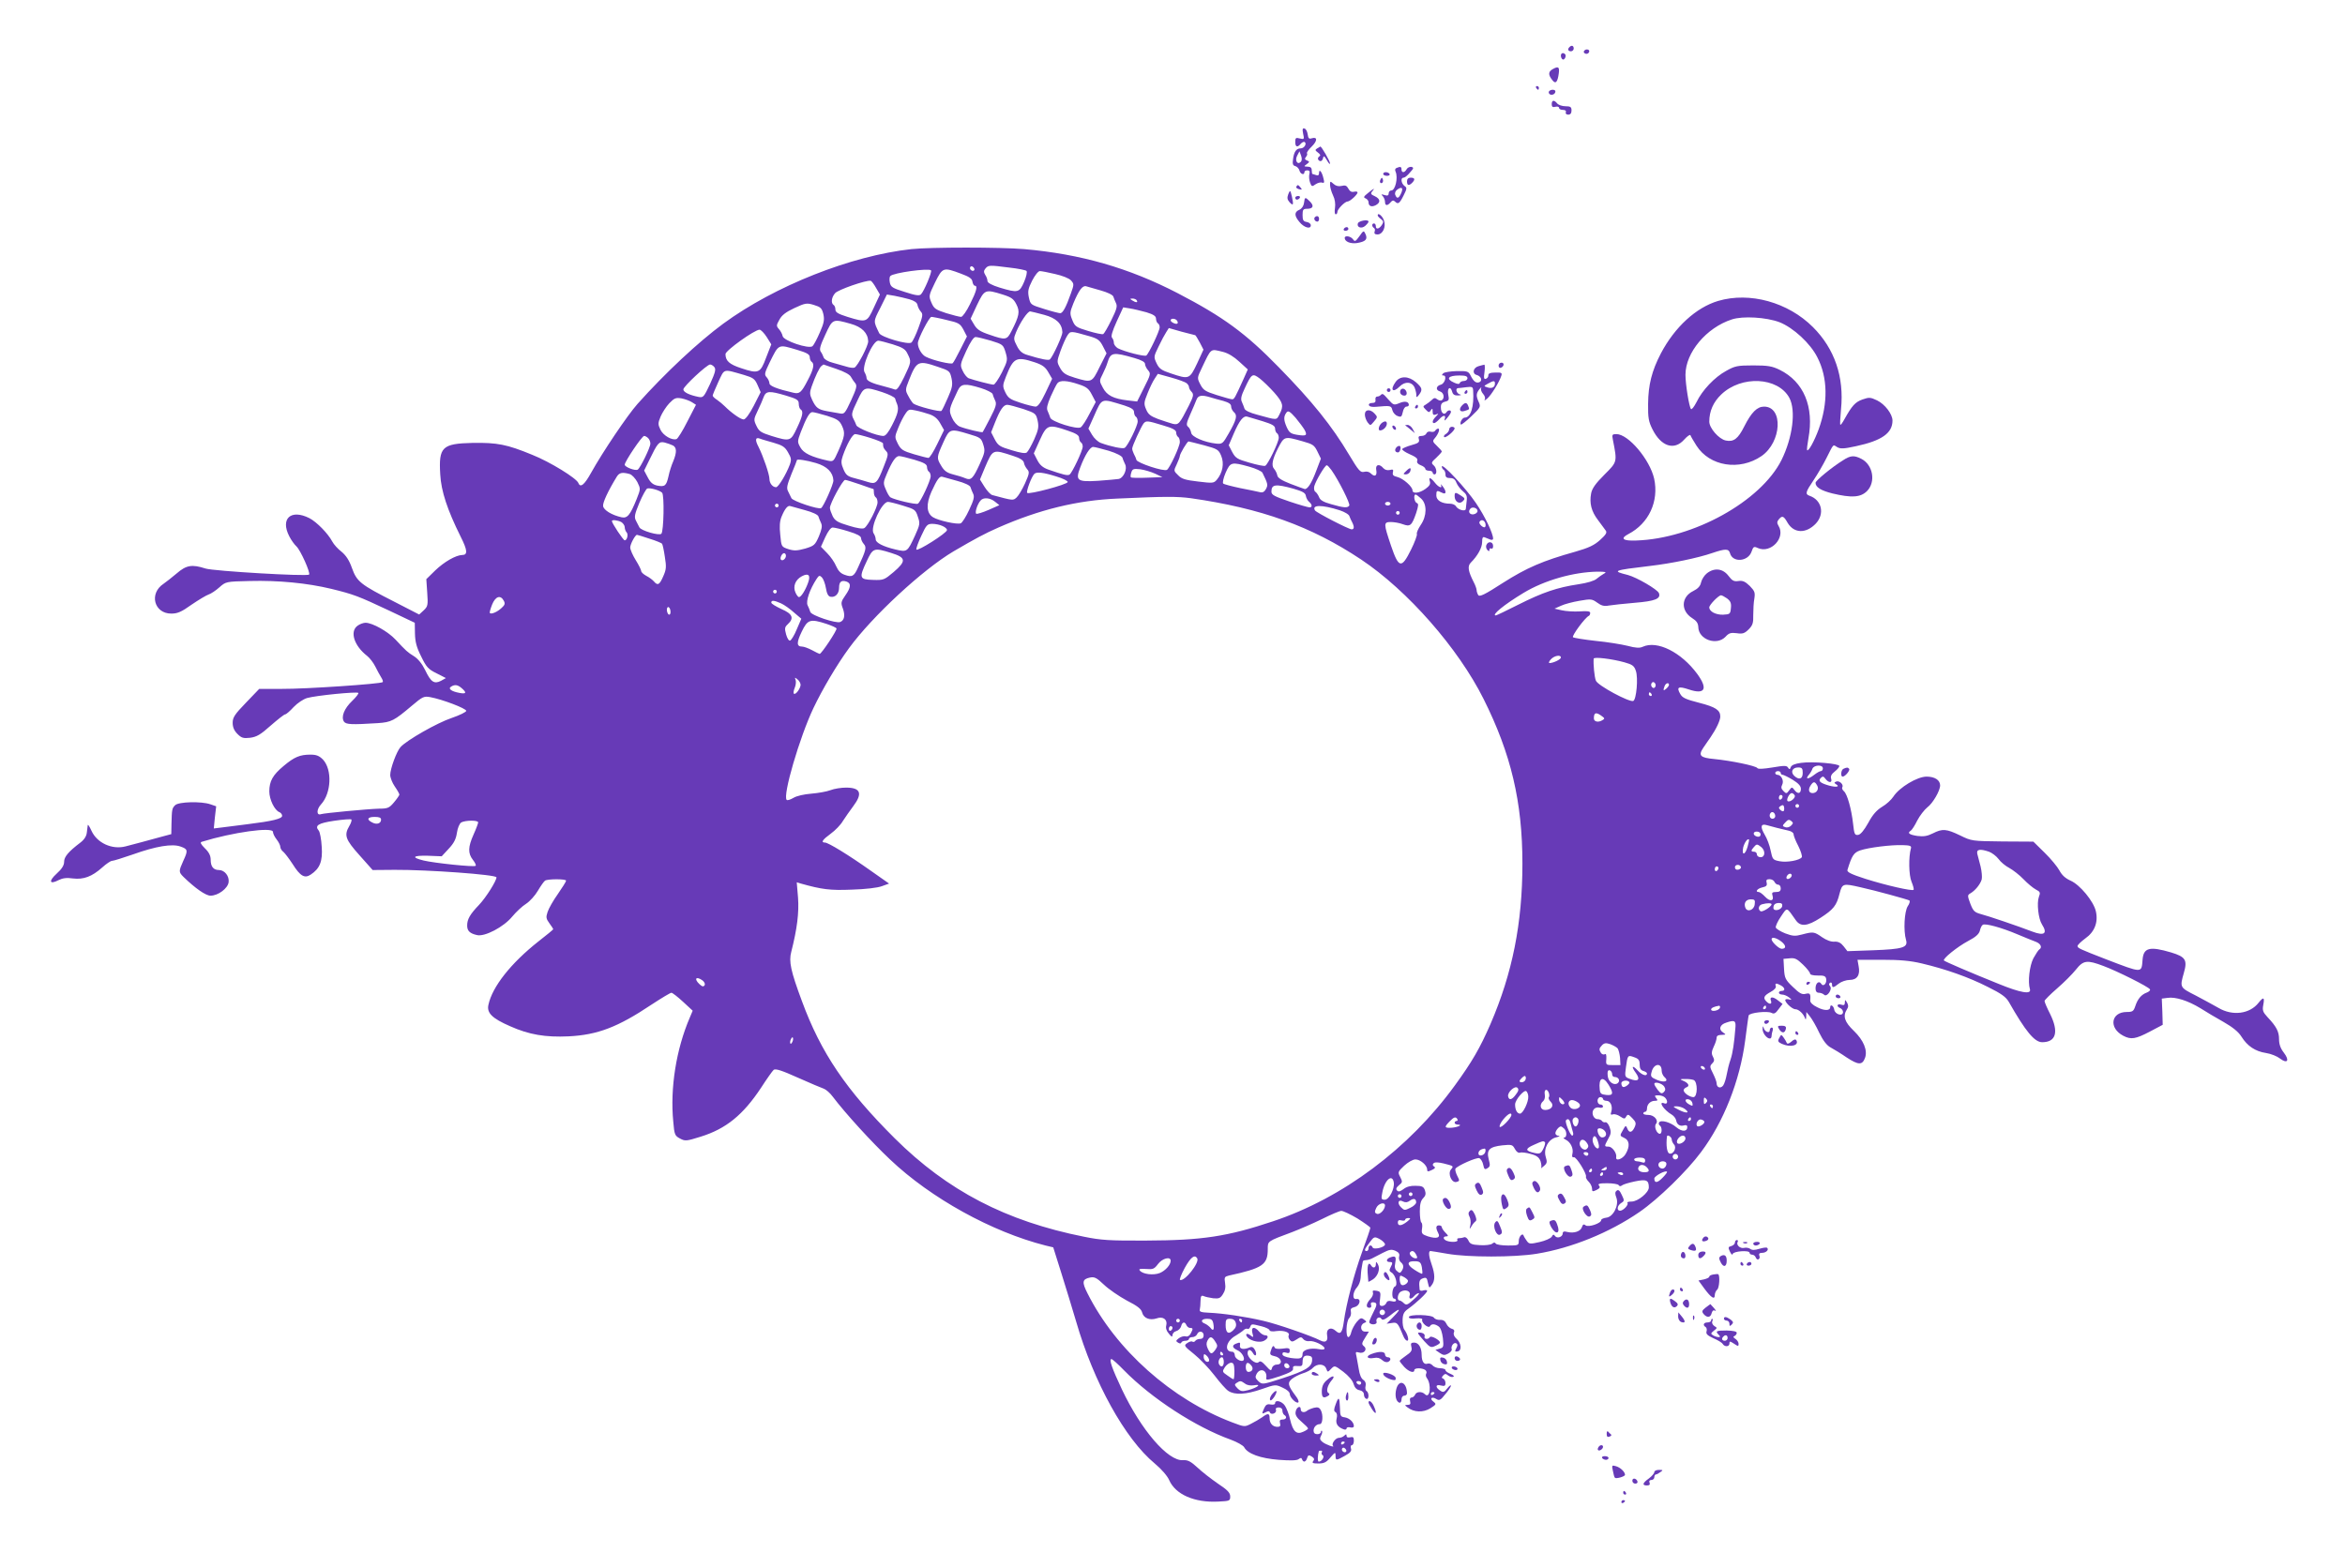 <?xml version="1.0" standalone="no"?>
<!DOCTYPE svg PUBLIC "-//W3C//DTD SVG 20010904//EN"
 "http://www.w3.org/TR/2001/REC-SVG-20010904/DTD/svg10.dtd">
<svg version="1.0" xmlns="http://www.w3.org/2000/svg"
 width="1280pt" height="856pt" viewBox="0 0 1280 856"
 preserveAspectRatio="xMidYMid meet">
<g transform="translate(0,856) scale(0.1,-0.1)"
fill="#673ab7" stroke="none">
<path d="M8567 8303 c-12 -11 -8 -23 8 -23 8 0 15 7 15 15 0 16 -12 20 -23 8z"/>
<path d="M8646 8281 c-3 -5 0 -11 8 -14 8 -3 17 1 20 9 6 15 -19 20 -28 5z"/>
<path d="M8520 8256 c0 -8 4 -17 9 -20 10 -7 23 19 14 28 -11 11 -23 6 -23 -8z"/>
<path d="M8478 8184 c-27 -14 -29 -31 -5 -61 16 -21 26 -15 33 21 9 49 3 57
-28 40z"/>
<path d="M8385 8080 c3 -5 8 -10 11 -10 2 0 4 5 4 10 0 6 -5 10 -11 10 -5 0
-7 -4 -4 -10z"/>
<path d="M8455 8061 c-3 -5 -1 -12 5 -16 12 -7 30 2 30 16 0 12 -27 12 -35 0z"/>
<path d="M8470 7991 c0 -14 5 -18 20 -14 11 3 20 0 20 -6 0 -6 9 -11 21 -11
13 0 19 -5 16 -13 -3 -7 3 -13 13 -13 12 0 18 8 18 23 0 19 -6 23 -33 23 -18
0 -38 7 -45 15 -17 21 -30 19 -30 -4z"/>
<path d="M7113 7830 c7 -30 6 -32 -18 -26 -22 6 -25 3 -25 -19 0 -28 12 -32
30 -10 7 8 16 12 21 10 14 -9 -2 -35 -21 -35 -24 0 -37 -18 -42 -59 -4 -26 -1
-35 13 -38 9 -3 19 -13 22 -24 5 -20 27 -27 27 -9 0 6 7 10 16 10 12 0 15 -6
11 -21 -3 -12 -1 -32 4 -46 8 -22 11 -23 30 -9 12 8 28 12 36 9 11 -4 13 1 7
23 -8 36 -24 55 -24 30 0 -12 -5 -16 -16 -12 -9 3 -18 6 -20 6 -2 0 -4 9 -4
20 0 14 -7 20 -22 20 -22 1 -22 2 -5 14 16 12 16 14 1 20 -12 5 -14 9 -5 20 6
7 8 16 5 19 -3 3 8 20 25 36 33 32 33 56 1 46 -15 -5 -19 0 -22 21 -2 15 -9
30 -17 32 -11 4 -13 -3 -8 -28z m-13 -154 c-18 -18 -34 8 -19 35 l12 23 9 -24
c5 -15 5 -27 -2 -34z"/>
<path d="M7190 7750 c-13 -8 -12 -11 4 -23 13 -10 16 -16 7 -21 -6 -4 -9 -12
-6 -17 10 -15 23 -10 27 9 3 13 7 11 21 -13 9 -16 16 -24 17 -17 0 11 -46 92
-53 92 -1 0 -9 -5 -17 -10z"/>
<path d="M7623 7643 c-8 -3 -10 -11 -5 -21 14 -33 -2 -102 -24 -102 -8 0 -14
-7 -14 -16 0 -11 -6 -14 -22 -9 -19 6 -21 5 -10 -6 6 -7 12 -21 12 -31 0 -22
13 -23 30 -3 9 11 16 13 24 5 17 -17 25 -12 47 32 19 38 20 43 5 53 -18 14
-22 45 -5 45 7 0 22 12 35 28 21 23 22 27 8 31 -10 1 -21 -4 -26 -13 -11 -20
-28 -21 -28 -1 0 15 -6 17 -27 8z m25 -138 c-13 -29 -23 -32 -32 -9 -4 10 1
22 11 29 25 18 34 9 21 -20z"/>
<path d="M7550 7610 c0 -5 9 -10 21 -10 11 0 17 5 14 10 -3 6 -13 10 -21 10
-8 0 -14 -4 -14 -10z"/>
<path d="M7536 7581 c-4 -7 -5 -15 -2 -18 9 -9 19 4 14 18 -4 11 -6 11 -12 0z"/>
<path d="M7680 7570 c0 -23 10 -26 28 -8 18 18 15 28 -8 28 -13 0 -20 -7 -20
-20z"/>
<path d="M7260 7551 c0 -13 7 -38 16 -57 11 -22 14 -47 11 -69 -3 -19 -2 -35
4 -35 5 0 9 6 9 13 0 15 41 57 56 57 13 0 54 38 54 49 0 5 -9 7 -19 4 -13 -3
-23 2 -31 17 -9 17 -17 20 -37 15 -17 -4 -32 0 -44 11 -18 16 -19 16 -19 -5z"/>
<path d="M7076 7541 c-3 -5 3 -11 15 -14 16 -4 18 -3 8 9 -13 16 -16 17 -23 5z"/>
<path d="M7467 7506 c-24 -19 -26 -24 -13 -29 9 -4 16 -13 16 -21 0 -22 17
-28 40 -16 27 15 25 34 -6 49 -21 9 -24 14 -14 26 18 21 10 18 -23 -9z"/>
<path d="M7032 7500 c-7 -19 -6 -29 6 -43 21 -23 24 -17 14 29 -9 38 -10 38
-20 14z"/>
<path d="M7070 7480 c0 -5 4 -10 9 -10 6 0 13 5 16 10 3 6 -1 10 -9 10 -9 0
-16 -4 -16 -10z"/>
<path d="M7118 7453 c-2 -17 -12 -32 -25 -38 -29 -12 -29 -33 0 -67 25 -31 62
-41 62 -18 0 8 -10 16 -22 18 -19 3 -23 10 -23 38 0 29 3 34 24 34 34 0 40 16
16 40 -26 26 -28 25 -32 -7z"/>
<path d="M7520 7384 c0 -4 8 -13 18 -20 13 -10 15 -17 6 -30 -14 -24 -34 -29
-34 -10 0 9 -4 16 -10 16 -13 0 -13 -17 0 -25 5 -3 7 -12 3 -20 -3 -10 2 -15
16 -15 29 0 48 42 35 77 -8 24 -34 45 -34 27z"/>
<path d="M7177 7374 c-8 -8 1 -24 14 -24 5 0 9 7 9 15 0 15 -12 20 -23 9z"/>
<path d="M7412 7341 c-8 -22 20 -32 40 -14 10 9 18 19 18 23 0 14 -52 5 -58
-9z"/>
<path d="M7335 7310 c-3 -5 1 -10 9 -10 9 0 16 5 16 10 0 6 -4 10 -9 10 -6 0
-13 -4 -16 -10z"/>
<path d="M7420 7270 c-21 -29 -25 -31 -35 -16 -13 17 -45 22 -45 7 0 -20 31
-33 67 -28 47 8 59 20 47 48 -10 22 -11 22 -34 -11z"/>
<path d="M4975 7200 c-330 -36 -746 -201 -1027 -407 -136 -100 -318 -270 -468
-438 -56 -63 -190 -262 -254 -377 -36 -65 -58 -83 -69 -55 -10 26 -154 115
-252 154 -138 57 -191 67 -325 65 -167 -4 -186 -22 -177 -172 5 -92 39 -194
111 -339 38 -75 40 -101 9 -101 -35 -1 -98 -37 -147 -84 l-49 -48 5 -74 c5
-68 3 -75 -19 -96 l-25 -23 -134 69 c-187 95 -206 110 -233 185 -15 43 -33 69
-57 89 -20 15 -42 40 -50 55 -24 45 -85 107 -125 128 -101 51 -160 -2 -110
-99 10 -20 28 -45 39 -55 22 -20 78 -145 69 -154 -12 -11 -520 19 -565 33 -74
24 -105 19 -158 -27 -26 -22 -58 -47 -71 -56 -81 -53 -52 -163 42 -163 34 0
55 9 111 49 38 26 80 51 92 55 13 4 40 22 59 39 36 32 37 32 167 35 155 4 312
-11 445 -43 122 -30 146 -39 316 -119 l139 -66 1 -58 c1 -45 8 -75 34 -126 28
-58 39 -70 84 -92 l51 -26 -27 -15 c-37 -19 -55 -7 -86 58 -17 35 -39 62 -61
76 -38 24 -41 27 -101 91 -41 44 -126 92 -164 92 -11 0 -31 -7 -43 -16 -44
-31 -20 -109 52 -165 14 -11 34 -37 44 -57 10 -21 25 -47 32 -59 8 -12 12 -24
9 -27 -9 -10 -424 -38 -549 -37 l-125 0 -72 -75 c-62 -64 -73 -81 -73 -110 0
-24 8 -43 26 -61 22 -22 32 -25 69 -21 36 5 56 16 113 67 38 33 73 61 79 61 5
0 26 18 46 40 21 22 53 43 73 49 49 14 272 36 280 28 3 -3 -12 -23 -34 -44
-43 -41 -61 -86 -45 -112 11 -17 42 -18 185 -9 74 5 89 13 186 95 59 50 66 53
100 47 66 -12 197 -62 197 -75 0 -6 -36 -24 -80 -39 -78 -26 -245 -121 -279
-159 -21 -23 -56 -118 -56 -152 0 -14 11 -43 25 -63 14 -20 25 -40 25 -44 0
-4 -13 -23 -29 -42 -26 -31 -34 -35 -83 -35 -64 -2 -298 -24 -316 -30 -25 -9
-25 26 0 53 57 62 62 190 11 245 -21 21 -36 27 -69 27 -57 0 -88 -13 -146 -62
-59 -49 -78 -83 -78 -139 0 -44 29 -103 55 -113 8 -3 15 -12 15 -20 0 -16 -52
-29 -190 -46 -47 -6 -107 -14 -134 -17 l-49 -6 6 61 7 60 -32 11 c-49 17 -173
14 -192 -5 -17 -17 -18 -22 -20 -103 l-1 -55 -45 -12 c-75 -21 -163 -44 -205
-55 -74 -19 -156 19 -186 86 -10 22 -19 36 -20 30 -1 -5 -3 -23 -5 -40 -2 -20
-14 -39 -35 -55 -66 -50 -89 -78 -89 -105 0 -19 -12 -39 -41 -65 -45 -41 -39
-61 11 -35 22 11 44 14 78 9 58 -7 104 10 160 60 22 20 46 36 53 36 8 0 59 16
114 35 126 45 215 60 261 43 40 -14 41 -21 14 -79 -25 -56 -25 -60 2 -87 64
-62 121 -102 147 -102 42 0 95 40 99 74 4 33 -22 66 -53 66 -30 0 -45 19 -45
56 0 22 -9 41 -32 63 -22 22 -27 32 -17 35 168 52 389 83 389 54 0 -9 9 -27
20 -41 11 -14 20 -32 20 -40 0 -8 7 -21 17 -28 9 -8 31 -37 50 -66 42 -67 66
-80 99 -58 50 33 66 73 60 153 -2 40 -10 80 -16 87 -24 28 -3 41 85 54 47 7
89 10 93 7 3 -4 -2 -20 -11 -35 -30 -51 -22 -74 55 -160 l72 -81 120 1 c179 1
556 -26 556 -41 0 -19 -57 -110 -95 -150 -50 -52 -65 -79 -65 -113 0 -29 14
-43 53 -52 42 -11 147 44 194 102 21 25 54 56 75 69 20 13 49 45 64 71 16 27
33 51 39 55 14 10 115 10 115 0 0 -5 -20 -37 -45 -73 -25 -35 -50 -79 -56 -98
-10 -29 -8 -37 10 -62 11 -15 21 -30 21 -32 0 -2 -36 -32 -80 -66 -151 -119
-253 -248 -274 -347 -10 -44 20 -74 119 -117 103 -46 192 -61 319 -55 158 8
268 50 452 173 55 36 103 65 109 65 5 0 34 -22 63 -49 l53 -49 -16 -38 c-74
-172 -108 -385 -90 -568 6 -72 9 -77 37 -92 28 -15 35 -14 112 10 139 43 232
119 330 267 31 48 62 92 69 98 10 8 44 -3 133 -43 65 -29 129 -56 141 -60 11
-4 34 -23 49 -44 68 -90 213 -249 312 -342 223 -212 557 -396 849 -470 l42
-10 45 -143 c25 -78 60 -196 80 -262 96 -332 267 -641 429 -775 37 -31 69 -68
79 -91 34 -78 138 -124 268 -117 62 3 65 4 65 28 0 20 -14 35 -67 70 -36 25
-87 64 -112 88 -37 34 -53 42 -79 40 -82 -5 -227 163 -333 386 -55 117 -72
166 -57 166 5 0 35 -27 68 -61 150 -153 391 -310 583 -379 35 -13 67 -31 73
-41 19 -36 88 -61 189 -69 66 -5 99 -4 109 4 11 8 15 8 18 -1 7 -19 21 -16 28
7 5 16 9 18 25 8 14 -9 16 -16 8 -25 -8 -10 -2 -13 28 -13 31 0 44 6 66 33 26
30 28 30 28 10 0 -28 3 -28 51 -1 29 16 38 26 33 40 -3 10 -1 18 5 18 6 0 11
11 11 24 0 19 -4 23 -20 19 -13 -3 -20 0 -20 8 0 10 -3 10 -12 1 -7 -7 -20
-12 -30 -12 -18 0 -42 -33 -32 -43 13 -13 -42 7 -58 21 -14 11 -15 19 -7 34 6
11 8 22 5 26 -3 3 -6 0 -6 -6 0 -7 -9 -12 -20 -12 -13 0 -20 7 -20 19 0 20 16
36 35 36 15 0 18 51 5 75 -8 16 -17 19 -38 14 -15 -4 -31 -11 -36 -15 -16 -14
-36 -10 -36 7 0 24 -25 11 -28 -15 -3 -16 7 -32 32 -53 20 -17 36 -33 36 -37
0 -3 -12 -12 -27 -18 -36 -17 -56 2 -71 67 -6 28 -19 61 -28 75 -16 25 -54 35
-54 14 0 -7 -10 -9 -24 -7 -18 4 -27 -1 -35 -19 -15 -33 -14 -35 8 -23 14 7
20 7 23 -2 2 -6 12 -9 21 -5 9 3 14 12 12 19 -4 9 2 14 15 14 12 0 20 -7 20
-18 0 -9 5 -20 10 -23 17 -10 11 -25 -9 -25 -14 0 -18 -5 -14 -20 4 -15 0 -20
-14 -20 -26 0 -43 19 -43 47 0 28 -9 29 -41 5 -13 -9 -40 -25 -60 -35 -35 -18
-36 -18 -102 7 -331 125 -636 396 -791 705 -31 61 -29 77 13 86 25 5 36 0 77
-39 26 -25 82 -63 124 -86 59 -30 79 -46 84 -65 8 -32 42 -45 79 -33 35 13 61
-6 53 -38 -4 -14 1 -31 14 -45 15 -19 19 -20 20 -8 0 9 9 19 21 22 11 3 23 15
26 26 6 25 21 27 29 6 4 -8 12 -15 20 -15 17 0 17 -5 3 -31 -6 -12 -17 -18
-27 -15 -9 3 -26 -2 -37 -10 -17 -13 -18 -16 -5 -24 9 -6 16 -6 18 0 2 6 12
10 23 10 10 0 19 5 19 10 0 6 9 10 19 10 10 0 21 7 25 15 8 22 36 18 36 -5 0
-13 -7 -20 -19 -20 -11 0 -23 -5 -26 -10 -4 -6 -11 -8 -16 -5 -5 4 -18 0 -29
-8 -19 -13 -17 -16 38 -60 32 -26 82 -78 111 -116 29 -38 63 -77 76 -85 35
-23 96 -20 182 10 74 26 76 26 114 8 23 -10 39 -24 39 -34 0 -20 37 -56 47
-46 4 3 -2 19 -14 34 -44 59 -46 72 -22 93 12 10 39 24 60 31 21 6 46 19 55
30 24 25 63 23 73 -4 8 -21 8 -21 27 -1 19 19 19 19 66 -16 29 -22 51 -48 56
-66 6 -20 16 -32 33 -35 15 -3 24 -12 24 -24 0 -11 6 -21 13 -23 15 -6 16 33
1 43 -6 3 -8 16 -5 28 3 14 -1 25 -13 33 -11 7 -20 29 -24 57 -4 25 -10 58
-13 72 -6 23 -4 25 13 20 28 -9 49 17 28 34 -13 11 -13 16 6 46 l21 34 -21 0
c-26 0 -29 37 -5 47 15 6 15 7 -1 19 -15 11 -20 9 -40 -14 -12 -15 -25 -39
-29 -54 -3 -16 -11 -28 -16 -28 -16 0 -12 87 4 103 8 8 12 23 10 34 -4 16 0
22 20 27 30 7 38 49 9 44 -23 -4 -20 38 5 65 9 10 18 33 19 50 1 18 3 43 6 57
2 14 5 28 6 33 0 4 8 7 16 7 8 0 23 4 33 9 9 5 37 19 60 31 37 19 48 20 69 11
18 -8 24 -17 20 -31 -3 -11 1 -24 9 -31 16 -13 18 -28 5 -48 -8 -12 -12 -13
-25 -1 -12 9 -15 22 -10 46 6 35 1 40 -30 28 -20 -8 -21 -24 -1 -24 18 0 18
-5 5 -30 -8 -14 -6 -21 5 -27 23 -13 37 -70 19 -77 -16 -6 -20 -66 -4 -66 6 0
10 -5 10 -10 0 -6 -10 -8 -24 -4 -16 4 -25 1 -29 -10 -4 -9 -14 -16 -23 -16
-14 0 -16 7 -11 39 4 35 3 40 -20 44 -18 3 -23 1 -19 -10 3 -8 -3 -24 -14 -35
-24 -26 -26 -48 -5 -48 9 0 12 6 9 15 -4 9 0 15 8 15 24 0 27 -10 10 -43 -29
-59 -31 -65 -25 -71 13 -12 42 -6 37 8 -7 18 16 32 26 16 6 -10 18 -5 48 18
54 44 64 40 19 -6 l-38 -39 28 4 c30 5 33 1 62 -69 13 -34 35 -38 25 -5 -3 12
-12 29 -18 37 -7 8 -11 33 -10 54 1 31 7 44 30 60 47 34 104 88 104 98 0 5 -9
6 -20 3 -11 -4 -20 -2 -21 4 -5 44 -2 55 18 62 18 6 22 3 27 -24 7 -31 8 -31
21 -13 19 25 18 59 0 111 -16 44 -19 75 -7 75 4 0 45 -7 92 -15 112 -20 366
-20 488 0 190 31 397 115 561 228 102 70 259 223 336 327 123 164 212 389 241
610 9 69 17 130 19 136 4 15 103 26 125 14 13 -7 22 -3 38 20 l22 29 -26 20
c-28 22 -47 20 -37 -4 6 -18 -8 -20 -25 -3 -20 20 -14 32 22 52 21 11 32 24
29 32 -6 17 2 18 28 4 23 -13 25 -30 4 -30 -8 0 -15 -4 -15 -10 0 -5 8 -10 18
-10 10 0 27 -7 38 -16 15 -12 15 -14 2 -11 -9 3 -19 3 -22 0 -9 -10 35 -53 54
-53 18 0 44 -24 53 -50 3 -9 6 -5 6 10 l1 25 20 -25 c11 -14 34 -53 50 -88 21
-43 41 -69 61 -80 17 -9 58 -34 90 -56 63 -41 84 -42 99 -2 15 41 -7 96 -61
148 -51 49 -61 80 -38 117 9 13 9 23 1 37 -11 18 -11 18 -12 1 0 -14 -5 -17
-20 -12 -23 7 -28 -10 -5 -19 8 -3 15 -13 15 -21 0 -26 -44 -14 -48 13 -3 21
-22 32 -22 13 0 -20 -33 -20 -71 0 -25 12 -39 26 -38 37 3 37 -1 42 -26 36
-19 -5 -33 3 -69 38 -41 39 -45 48 -48 98 l-3 55 34 3 c28 3 40 -3 72 -34 22
-21 39 -43 39 -49 0 -7 17 -11 42 -11 34 1 43 -3 46 -18 5 -25 -16 -46 -27
-27 -12 19 -31 4 -31 -25 0 -16 6 -24 18 -24 10 0 23 -5 29 -11 15 -15 47 30
32 47 -7 8 -7 14 1 19 5 3 10 -1 10 -9 0 -21 7 -20 37 4 14 11 41 20 59 20 41
0 59 27 49 76 l-6 34 133 0 c98 0 155 -5 218 -20 131 -31 256 -75 360 -128 75
-37 99 -55 115 -82 91 -160 140 -220 182 -220 76 0 92 56 43 155 -17 33 -30
64 -30 70 0 5 31 36 69 69 37 32 83 78 102 102 41 52 61 54 151 20 75 -28 245
-113 253 -127 4 -5 -4 -13 -17 -18 -30 -11 -50 -35 -63 -75 -9 -27 -15 -31
-46 -31 -87 0 -100 -88 -19 -130 42 -22 67 -18 145 23 l70 37 -2 71 -3 72 31
4 c44 7 113 -16 179 -56 30 -19 88 -54 128 -76 49 -28 81 -54 97 -80 32 -51
75 -80 134 -89 27 -4 61 -18 76 -30 41 -31 54 -11 21 32 -18 23 -26 46 -26 73
0 42 -14 69 -63 121 -25 27 -29 37 -23 67 8 42 1 45 -26 11 -48 -61 -142 -73
-218 -28 -25 14 -81 45 -125 68 -87 44 -87 44 -65 122 21 72 10 89 -69 113
-118 35 -151 26 -156 -40 -6 -74 1 -74 -200 3 -142 55 -155 61 -155 72 0 6 20
25 43 42 50 35 71 88 57 148 -12 54 -87 145 -138 167 -29 13 -48 31 -61 56
-11 20 -47 64 -81 97 l-61 60 -168 1 c-167 2 -169 2 -232 33 -75 36 -96 38
-149 11 -30 -15 -50 -18 -84 -14 -45 7 -57 16 -36 29 6 4 22 28 35 55 14 27
39 59 55 72 30 22 70 91 70 120 0 29 -29 48 -74 48 -51 0 -149 -59 -181 -109
-11 -17 -39 -43 -62 -56 -29 -18 -51 -42 -75 -87 -23 -41 -42 -64 -55 -66 -19
-3 -22 4 -28 60 -9 81 -32 163 -50 178 -8 7 -12 16 -9 22 9 14 -16 38 -33 31
-12 -5 -12 -7 -2 -14 24 -14 4 -19 -37 -8 -49 14 -62 25 -45 42 10 10 15 9 25
-5 18 -24 39 -23 31 1 -4 13 2 25 20 39 14 11 25 24 25 30 0 13 -147 26 -209
17 -32 -4 -52 -12 -56 -23 -5 -14 -8 -14 -15 -3 -7 12 -20 12 -85 1 -50 -8
-79 -10 -83 -3 -8 12 -143 40 -235 49 -77 7 -88 19 -60 61 11 15 28 42 40 58
32 47 53 92 53 113 0 35 -25 52 -115 75 -74 19 -92 27 -104 49 -21 37 -10 43
47 24 89 -30 106 3 46 85 -87 118 -218 184 -297 148 -17 -8 -38 -7 -83 5 -32
8 -111 21 -174 27 -63 7 -119 16 -124 20 -8 7 67 109 87 117 4 2 7 9 7 16 0 9
-17 11 -57 8 -32 -2 -76 1 -98 6 l-40 9 36 16 c19 9 65 21 101 27 62 11 68 10
96 -10 23 -17 38 -21 64 -16 18 3 82 10 141 15 111 9 144 22 132 53 -8 20
-121 86 -170 99 -88 22 -82 25 120 49 120 14 264 44 342 71 71 24 89 24 96 -1
14 -53 99 -47 118 9 9 27 13 29 34 19 71 -32 153 57 113 121 -9 15 -9 23 1 35
19 23 27 20 49 -19 35 -58 101 -59 154 -3 49 53 32 128 -34 151 -26 9 -23 20
21 85 21 31 53 86 71 122 40 79 34 74 58 59 17 -10 35 -10 103 5 140 30 199
71 199 140 0 35 -41 89 -84 110 -36 17 -43 18 -80 5 -39 -14 -57 -33 -99 -109
-10 -18 -19 -31 -22 -29 -2 3 0 40 4 84 18 177 -35 331 -153 449 -136 136
-345 194 -518 143 -120 -36 -236 -142 -312 -286 -50 -96 -69 -172 -70 -276 -1
-77 3 -97 24 -139 47 -94 119 -117 173 -56 17 19 32 29 34 24 2 -6 17 -32 33
-57 72 -113 235 -139 355 -57 110 76 120 270 14 270 -38 0 -69 -31 -108 -108
-34 -68 -58 -86 -101 -77 -38 8 -90 68 -90 103 0 57 22 107 65 148 110 106
310 96 372 -18 37 -69 18 -217 -43 -340 -113 -225 -481 -429 -793 -439 -73 -3
-89 11 -43 35 112 58 168 179 141 303 -24 105 -141 243 -206 243 -23 0 -25 -3
-19 -32 24 -122 24 -119 -47 -190 -48 -48 -67 -75 -72 -102 -10 -53 1 -98 38
-146 17 -24 37 -49 42 -57 8 -11 0 -23 -31 -51 -32 -29 -62 -43 -135 -64 -179
-50 -266 -88 -395 -170 -99 -64 -128 -78 -135 -67 -5 8 -9 20 -9 27 0 7 -7 27
-16 44 -30 59 -35 87 -16 106 38 38 62 82 62 112 0 25 4 31 15 26 8 -3 22 -9
30 -12 8 -3 15 -1 15 5 0 29 -45 123 -94 195 -55 81 -186 221 -186 199 0 -7 5
-15 10 -18 6 -3 10 -15 10 -26 0 -14 7 -19 25 -19 18 0 28 -7 35 -26 6 -15 22
-35 35 -46 19 -15 24 -26 21 -51 -2 -18 -4 -38 -5 -45 -1 -17 -42 -6 -54 14
-4 8 -19 14 -32 14 -45 0 -75 18 -75 45 0 28 3 29 31 15 24 -13 26 7 3 36 -8
10 -13 13 -9 7 11 -23 -13 -14 -33 12 -24 30 -36 32 -27 6 4 -14 -3 -25 -24
-40 -33 -24 -71 -28 -71 -8 0 20 -51 65 -83 73 -22 5 -27 11 -24 25 4 15 1 18
-17 13 -14 -3 -27 1 -35 10 -22 26 -44 20 -39 -9 6 -32 -7 -41 -28 -21 -9 10
-24 14 -38 10 -20 -5 -30 6 -82 93 -94 158 -201 291 -383 477 -182 187 -304
276 -552 405 -266 138 -530 214 -839 241 -131 11 -510 11 -615 0z m342 -116
c-9 -9 -28 6 -21 18 4 6 10 6 17 -1 6 -6 8 -13 4 -17z m193 15 c47 -5 89 -14
93 -18 5 -5 -1 -32 -13 -60 -26 -60 -34 -61 -134 -31 -42 13 -66 26 -66 36 0
8 -5 23 -12 33 -9 15 -9 23 1 35 16 19 21 19 131 5z m-428 -15 c7 -7 -38 -114
-55 -131 -9 -9 -30 -6 -88 13 -68 21 -77 27 -82 52 -3 15 -2 31 3 35 16 18
209 44 222 31z m163 -18 c46 -17 61 -27 63 -44 2 -12 8 -22 13 -22 17 0 9 -30
-26 -100 -19 -39 -41 -70 -49 -70 -8 0 -44 9 -80 20 -59 19 -68 25 -82 58 -15
36 -15 38 20 110 41 83 45 84 141 48z m514 -2 c40 -9 76 -23 87 -35 17 -19 17
-22 -1 -72 -26 -74 -44 -107 -58 -107 -6 0 -46 10 -87 23 -74 23 -75 23 -84
63 -7 34 -4 48 18 92 15 29 33 52 42 52 8 0 46 -7 83 -16z m-977 -76 l21 -36
-33 -71 c-38 -82 -40 -83 -144 -51 -51 16 -66 25 -66 40 0 10 -4 22 -10 25
-15 10 -12 41 8 64 15 19 171 73 195 68 5 -2 18 -19 29 -39z m1227 -14 c36
-10 65 -24 68 -33 3 -9 9 -25 15 -37 8 -17 2 -35 -26 -92 -19 -39 -39 -73 -44
-76 -5 -3 -42 5 -82 17 -67 20 -73 25 -87 60 -14 35 -14 41 6 91 30 72 50 99
70 93 9 -3 45 -13 80 -23z m-536 -22 c48 -15 60 -24 75 -54 20 -39 16 -62 -27
-146 -25 -49 -32 -50 -121 -19 -51 17 -68 29 -83 55 l-19 32 35 75 c41 85 44
87 140 57z m-509 -26 c27 -8 42 -18 44 -31 2 -11 10 -27 18 -36 13 -14 11 -25
-12 -87 -14 -39 -32 -76 -39 -82 -17 -14 -165 29 -176 51 -32 67 -33 62 6 138
l36 73 42 -7 c22 -4 59 -13 81 -19z m1241 -6 c8 -13 -5 -13 -25 0 -13 8 -13
10 2 10 9 0 20 -4 23 -10z m-1711 -74 c7 -31 4 -49 -19 -101 -15 -35 -33 -69
-40 -75 -20 -17 -159 30 -163 55 -2 11 -11 28 -20 38 -15 17 -15 21 2 51 13
25 35 42 82 64 60 28 68 29 107 17 36 -11 43 -17 51 -49z m1764 9 c39 -12 52
-21 52 -35 0 -10 5 -22 10 -25 6 -3 10 -13 10 -22 0 -20 -60 -145 -73 -154
-10 -7 -120 21 -156 40 -11 7 -21 20 -21 29 0 10 -5 23 -10 28 -7 7 1 35 25
88 l36 78 37 -6 c20 -3 61 -13 90 -21z m-558 -14 c66 -18 97 -48 99 -95 1 -17
-51 -131 -68 -148 -6 -7 -46 0 -123 24 -28 8 -43 21 -57 49 -19 36 -19 41 -5
75 23 55 63 114 77 114 6 -1 41 -9 77 -19z m-533 -28 c67 -15 74 -20 92 -53
l19 -37 -35 -69 c-19 -38 -38 -73 -43 -77 -7 -8 -107 15 -146 35 -22 10 -44
47 -44 74 0 23 62 144 74 144 6 0 44 -7 83 -17z m4546 -12 c76 -30 169 -116
207 -192 57 -111 59 -249 7 -393 -24 -65 -55 -121 -63 -114 -2 3 1 31 7 64 32
173 -25 310 -157 375 -41 20 -64 24 -144 24 -87 0 -100 -3 -148 -30 -63 -34
-131 -106 -162 -171 -13 -25 -26 -42 -30 -37 -10 12 -30 134 -30 187 0 121
114 257 253 302 60 20 188 12 260 -15z m-3288 8 c4 -6 5 -12 2 -15 -7 -7 -37
7 -37 17 0 13 27 11 35 -2z m-1781 -17 c61 -17 93 -50 95 -95 1 -24 -58 -137
-75 -144 -7 -3 -28 0 -46 6 -18 5 -52 15 -74 21 -24 6 -44 18 -48 28 -3 9 -10
24 -16 32 -9 12 -3 33 25 93 40 87 40 87 139 59z m1880 -62 c2 0 13 -18 25
-40 l20 -39 -35 -76 c-41 -86 -44 -87 -142 -54 -52 17 -65 26 -79 56 -16 34
-16 36 11 91 15 32 34 67 42 79 l14 22 70 -20 c38 -10 72 -19 74 -19z m-2339
-10 l25 -40 -28 -72 c-32 -86 -41 -90 -137 -58 -64 21 -85 40 -85 77 0 19 159
133 186 133 7 0 25 -18 39 -40z m1763 4 c44 -13 55 -21 72 -54 l20 -39 -38
-75 c-42 -86 -43 -86 -136 -58 -49 15 -63 24 -79 52 -19 35 -19 35 2 95 12 33
29 71 37 83 17 26 17 26 122 -4z m-539 -24 c65 -20 67 -22 80 -64 12 -41 11
-46 -20 -109 -19 -37 -39 -67 -46 -67 -14 0 -109 25 -136 35 -9 4 -24 22 -32
40 -15 31 -15 35 19 109 23 50 41 76 51 76 9 0 47 -9 84 -20z m-536 -20 c54
-17 69 -26 81 -52 21 -42 21 -43 -19 -127 -25 -51 -39 -71 -49 -68 -8 3 -34
11 -58 17 -69 17 -98 31 -98 46 0 8 -5 22 -11 32 -18 28 45 172 75 172 8 0 43
-9 79 -20z m-522 -30 c54 -16 69 -25 69 -40 0 -10 5 -22 10 -25 17 -11 11 -41
-21 -101 -35 -68 -45 -76 -79 -68 -87 20 -130 37 -130 51 0 9 -7 24 -15 33
-14 15 -12 23 16 81 51 103 45 100 150 69z m2324 -11 c29 -7 61 -27 90 -54
l46 -42 -24 -54 c-45 -99 -50 -109 -61 -109 -6 0 -44 10 -84 23 -63 20 -74 27
-90 58 -18 35 -18 36 8 90 53 111 45 105 115 88z m-482 -34 c39 -11 57 -22 57
-32 0 -9 8 -25 17 -35 15 -17 14 -23 -22 -94 l-38 -76 -52 6 c-77 9 -113 27
-135 69 -20 37 -20 38 -1 75 10 20 22 48 26 62 17 57 31 59 148 25z m-545 -23
c42 -14 58 -26 74 -54 l21 -36 -36 -76 c-25 -53 -42 -76 -54 -76 -9 0 -47 9
-83 21 -56 18 -67 26 -82 56 -16 34 -16 38 3 87 41 104 56 111 157 78z m-528
-25 c63 -21 65 -23 74 -63 7 -35 4 -51 -20 -105 -15 -35 -31 -68 -35 -72 -6
-8 -134 25 -154 40 -5 5 -18 23 -27 41 -17 31 -17 35 3 85 42 107 51 111 159
74z m-1221 -1 c10 -12 5 -30 -23 -92 -34 -72 -37 -76 -63 -71 -50 10 -83 26
-83 41 0 16 129 136 146 136 6 0 17 -6 23 -14z m666 -10 c44 -15 74 -31 80
-44 6 -11 17 -27 24 -35 10 -13 6 -29 -23 -92 -34 -73 -37 -77 -63 -72 -16 3
-46 8 -68 12 -49 9 -61 18 -82 62 -14 30 -14 40 -3 72 20 57 43 105 54 113 6
4 11 8 11 8 0 0 32 -11 70 -24z m-504 -33 c50 -15 59 -21 74 -55 l17 -39 -38
-75 c-24 -46 -45 -74 -55 -74 -16 0 -66 35 -104 73 -10 10 -28 25 -41 34 -13
8 -24 19 -24 23 0 4 14 38 31 75 35 75 24 71 140 38z m2416 -45 c7 -6 13 -15
13 -21 0 -6 6 -18 14 -26 13 -14 11 -24 -15 -76 -51 -100 -56 -106 -87 -99
-15 4 -51 16 -80 26 -42 16 -55 26 -66 53 -13 30 -12 39 8 88 12 30 29 66 39
80 l17 26 72 -20 c40 -11 78 -25 85 -31z m479 -52 c48 -55 52 -72 28 -118 -17
-33 -10 -33 -122 -2 -39 10 -66 23 -69 33 -3 9 -9 25 -14 36 -8 16 -4 34 14
72 39 84 43 87 84 56 19 -15 54 -49 79 -77z m-1069 46 c44 -14 56 -24 73 -57
l21 -40 -34 -64 c-18 -36 -40 -69 -48 -74 -21 -13 -159 31 -166 52 -3 9 -9 25
-14 36 -8 15 -3 35 16 80 15 33 31 66 37 73 14 17 53 15 115 -6z m-532 -21
c32 -10 61 -25 63 -32 2 -8 8 -24 14 -36 9 -18 4 -35 -27 -95 -21 -40 -39 -75
-41 -77 -4 -4 -89 16 -125 30 -15 6 -33 26 -43 49 -18 41 -17 45 32 148 18 38
39 40 127 13z m-539 -22 c36 -12 67 -27 70 -35 2 -8 7 -22 11 -31 10 -27 4
-53 -28 -115 -19 -38 -35 -58 -47 -58 -36 0 -144 43 -148 59 -3 9 -10 24 -15
33 -13 26 -12 32 22 103 35 75 38 75 135 44z m-525 -19 c60 -18 69 -24 69 -45
0 -13 5 -27 10 -30 17 -10 11 -37 -20 -102 -34 -73 -38 -74 -139 -43 -57 18
-68 25 -82 55 -16 33 -15 37 7 83 13 27 28 61 33 76 13 32 31 33 122 6z m2315
-9 c16 -5 48 -14 72 -20 30 -9 42 -17 42 -30 0 -10 7 -24 16 -32 19 -16 14
-40 -29 -115 -32 -56 -35 -59 -68 -56 -65 7 -134 37 -137 59 -2 12 -9 27 -17
33 -11 9 -9 21 12 68 14 31 29 67 34 80 9 24 29 27 75 13z m-2829 -27 l22 -14
-47 -91 c-25 -50 -52 -93 -59 -96 -24 -9 -73 19 -88 51 -14 29 -14 36 1 72 9
21 30 54 47 72 28 29 36 32 67 27 19 -4 45 -13 57 -21z m2361 -18 c39 -13 52
-22 52 -36 0 -10 5 -22 10 -25 6 -3 10 -15 10 -26 0 -23 -54 -134 -71 -144
-10 -7 -77 7 -131 27 -15 6 -36 25 -47 44 l-20 34 30 67 c46 103 36 99 167 59z
m-552 -19 c67 -23 69 -25 78 -64 7 -34 4 -50 -19 -102 -15 -33 -33 -65 -40
-71 -8 -7 -34 -3 -83 12 -64 19 -74 25 -92 59 l-20 39 21 53 c28 70 46 97 67
97 10 0 49 -11 88 -23z m-512 -29 c26 -9 44 -24 58 -49 l21 -37 -37 -76 c-20
-42 -42 -76 -48 -76 -6 0 -42 9 -79 20 -61 18 -71 25 -88 57 -18 36 -18 38 2
87 11 28 29 63 39 77 16 24 21 26 56 18 21 -4 55 -14 76 -21z m2047 -85 c16
-30 10 -35 -40 -27 -36 6 -44 12 -58 43 -17 39 -17 58 0 80 9 10 18 5 49 -30
20 -24 42 -54 49 -66z m-2607 77 c56 -18 68 -25 82 -55 18 -39 16 -56 -21
-139 -25 -56 -26 -57 -56 -51 -90 20 -133 41 -150 72 -17 30 -17 33 2 84 30
78 48 109 63 109 8 0 43 -9 80 -20z m2379 -30 c52 -16 67 -25 67 -40 0 -10 5
-22 10 -25 6 -3 10 -15 10 -25 0 -24 -60 -148 -74 -153 -6 -3 -45 5 -86 17
-67 19 -76 25 -94 58 l-19 37 27 63 c32 74 53 100 75 93 9 -2 46 -14 84 -25z
m-546 -22 c55 -16 73 -26 73 -39 0 -10 5 -21 10 -24 6 -3 10 -16 10 -28 0 -25
-55 -142 -70 -152 -17 -11 -161 37 -167 54 -2 9 -9 24 -14 33 -5 10 -9 23 -9
29 0 14 48 118 62 137 14 16 20 16 105 -10z m-519 -29 c46 -15 62 -26 62 -39
0 -10 5 -22 10 -25 6 -3 10 -14 10 -23 0 -22 -58 -144 -72 -153 -11 -7 -34 -1
-115 27 -31 11 -47 25 -61 52 l-19 37 33 73 c38 84 47 87 152 51z m-539 -19
c62 -18 67 -22 78 -57 11 -35 9 -44 -19 -106 -37 -81 -48 -91 -79 -78 -13 6
-43 15 -67 21 -34 9 -48 19 -65 48 -25 42 -25 45 13 129 33 73 37 74 139 43z
m-538 -21 c38 -12 69 -25 69 -30 0 -20 2 -25 16 -41 14 -14 13 -23 -12 -85
-35 -90 -43 -98 -85 -85 -19 6 -53 16 -77 22 -35 9 -45 17 -58 48 -13 30 -14
43 -4 72 22 64 53 120 68 120 8 0 45 -9 83 -21z m-1213 -1 c7 -7 12 -20 12
-30 0 -21 -55 -133 -69 -142 -13 -8 -71 14 -71 27 0 17 94 157 106 157 5 0 15
-5 22 -12z m684 -25 c48 -14 62 -22 79 -52 18 -31 20 -40 10 -68 -20 -53 -62
-123 -75 -123 -19 0 -36 22 -36 45 0 25 -34 124 -60 176 -20 38 -17 54 9 44 9
-4 42 -13 73 -22z m2887 8 c57 -16 65 -21 82 -56 l19 -39 -26 -68 c-24 -64
-46 -99 -62 -98 -4 1 -38 13 -77 28 -49 19 -71 33 -73 47 -2 11 -10 27 -18 36
-15 17 -9 51 21 110 35 68 35 68 134 40z m-3436 -23 c21 -11 22 -37 2 -86 -9
-20 -21 -57 -26 -82 -12 -53 -20 -59 -62 -51 -23 5 -37 17 -51 44 l-20 38 28
57 c46 95 53 103 84 96 15 -4 35 -11 45 -16z m2899 1 c74 -20 80 -24 94 -58
17 -41 8 -92 -24 -130 -16 -19 -22 -20 -102 -10 -69 8 -90 14 -109 34 -25 24
-25 25 -8 60 9 20 17 40 17 45 0 12 40 80 48 80 3 0 41 -10 84 -21z m-520 -30
c42 -13 71 -28 75 -38 2 -9 9 -24 14 -35 14 -25 -7 -75 -35 -81 -11 -2 -62 -6
-112 -10 -114 -7 -125 1 -98 72 26 69 54 113 71 113 8 0 46 -10 85 -21z m-522
-28 c38 -12 56 -24 59 -37 1 -10 10 -27 18 -36 13 -15 12 -23 -12 -77 -15 -33
-36 -68 -46 -77 -19 -17 -17 -18 -132 13 -10 2 -29 23 -43 45 l-25 40 27 65
c44 102 41 101 154 64z m-539 -21 c54 -16 69 -25 69 -40 0 -10 5 -22 10 -25 6
-3 10 -15 10 -25 0 -23 -55 -141 -70 -150 -11 -6 -127 21 -150 35 -6 4 -17 23
-25 43 -15 34 -14 39 6 86 29 68 48 96 67 96 8 0 46 -9 83 -20z m-537 -18 c61
-18 93 -51 95 -95 1 -20 -54 -143 -67 -151 -14 -9 -154 38 -162 54 -4 8 -12
25 -18 37 -10 18 -6 35 18 95 17 40 30 74 30 76 0 7 53 -1 104 -16z m2365 -20
c36 -10 68 -25 72 -33 30 -61 31 -67 19 -89 -8 -15 -18 -21 -33 -17 -12 3 -60
13 -107 22 -47 10 -89 21 -93 25 -5 4 1 31 13 59 26 59 32 60 129 33z m449
-19 c40 -57 103 -183 97 -193 -9 -14 -29 -13 -98 7 -43 12 -61 22 -67 39 -5
12 -14 25 -20 29 -7 4 -9 18 -6 31 8 29 58 114 68 114 4 0 15 -12 26 -27z
m-963 -19 l40 -19 -84 -3 c-46 -2 -86 -1 -88 2 -3 2 -2 14 2 26 6 20 12 22 49
18 22 -3 59 -14 81 -24z m-2868 -2 c13 -4 31 -24 42 -44 18 -37 18 -37 -4 -93
-36 -89 -51 -106 -83 -99 -53 12 -97 39 -100 61 -3 18 27 83 75 161 14 22 30
25 70 14z m2328 -13 c37 -11 65 -25 63 -31 -5 -14 -211 -69 -221 -59 -7 7 23
88 39 104 12 12 49 8 119 -14z m-542 -24 c42 -11 71 -25 74 -34 3 -9 9 -25 15
-37 8 -16 3 -35 -22 -88 -17 -37 -38 -70 -46 -73 -20 -8 -122 15 -151 33 -36
22 -39 71 -9 139 31 68 45 87 60 82 6 -2 42 -12 79 -22z m-528 -20 c39 -14 71
-25 73 -25 1 0 2 -9 2 -19 0 -11 5 -23 10 -26 6 -3 10 -16 10 -28 0 -26 -52
-128 -72 -140 -8 -6 -41 -1 -85 13 -61 18 -75 27 -88 52 -8 17 -15 37 -15 45
0 24 70 153 83 153 6 0 44 -12 82 -25z m2365 -23 c51 -15 66 -23 68 -40 2 -11
10 -26 18 -32 17 -15 18 -30 2 -30 -7 0 -57 14 -110 32 -82 28 -98 36 -98 54
0 40 22 43 120 16z m-3446 -22 c13 -13 9 -210 -4 -224 -12 -12 -112 17 -120
35 -4 8 -12 24 -19 37 -10 19 -7 34 19 97 17 40 37 76 43 78 16 5 68 -10 81
-23z m4143 -32 c33 -30 32 -95 -2 -144 -14 -21 -24 -43 -21 -50 2 -6 -12 -45
-32 -85 -52 -105 -67 -102 -109 21 -41 122 -42 130 -1 130 17 0 47 -5 65 -12
41 -15 49 -8 73 61 13 41 14 51 3 55 -13 5 -19 46 -6 46 4 0 17 -10 30 -22z
m-1257 2 c384 -55 657 -153 930 -335 253 -169 529 -483 668 -761 150 -300 212
-562 212 -899 0 -326 -55 -599 -174 -875 -58 -133 -101 -207 -194 -335 -250
-345 -614 -617 -994 -743 -248 -83 -386 -104 -693 -105 -198 -1 -245 2 -338
21 -426 85 -745 251 -1033 537 -266 265 -403 467 -507 750 -61 164 -72 216
-58 268 32 126 43 214 37 296 l-7 84 23 -7 c114 -32 159 -38 278 -33 73 2 141
10 164 19 l39 14 -101 71 c-120 85 -231 153 -249 153 -24 0 -13 16 31 48 25
18 55 49 67 70 13 20 38 56 56 80 53 70 41 102 -39 102 -26 0 -65 -6 -85 -14
-21 -8 -68 -16 -104 -19 -39 -3 -80 -12 -98 -23 -17 -10 -33 -15 -37 -11 -23
23 71 343 146 501 49 103 128 237 194 327 127 174 402 429 571 529 120 70 168
96 245 130 223 98 431 149 650 158 261 12 324 12 400 2z m-1069 -19 l24 -19
-59 -26 c-32 -14 -62 -23 -67 -21 -9 6 5 51 23 72 15 19 52 16 79 -6z m-501
-22 c63 -19 68 -22 80 -60 13 -37 11 -44 -15 -102 -42 -91 -43 -92 -107 -77
-68 16 -108 37 -108 55 0 9 -5 24 -12 34 -19 31 45 171 79 171 8 0 45 -9 83
-21z m2660 11 c0 -5 -7 -10 -15 -10 -8 0 -15 5 -15 10 0 6 7 10 15 10 8 0 15
-4 15 -10z m-3340 -10 c0 -5 -4 -10 -10 -10 -5 0 -10 5 -10 10 0 6 5 10 10 10
6 0 10 -4 10 -10z m143 -25 c42 -11 71 -25 74 -34 3 -9 9 -25 15 -37 7 -16 4
-33 -12 -72 -21 -48 -26 -52 -75 -67 -44 -12 -60 -13 -92 -3 -38 13 -38 13
-44 78 -5 46 -3 75 7 99 18 44 34 63 48 58 6 -2 42 -12 79 -22z m2920 -1 c27
-9 51 -23 53 -33 3 -9 10 -24 15 -33 12 -24 11 -38 -3 -38 -16 0 -192 91 -200
103 -20 32 38 32 135 1z m752 -4 c0 -8 -10 -16 -22 -18 -22 -3 -32 16 -16 32
12 11 38 2 38 -14z m-425 -10 c0 -5 -4 -10 -10 -10 -5 0 -10 5 -10 10 0 6 5
10 10 10 6 0 10 -4 10 -10z m-4249 -50 c10 -6 19 -19 19 -28 0 -10 5 -23 10
-28 11 -11 3 -44 -10 -44 -8 0 -70 94 -70 105 0 9 31 5 51 -5z m4716 -5 c3 -9
3 -19 -1 -22 -8 -9 -37 18 -30 28 8 14 24 11 31 -6z m-2962 -17 c14 -6 25 -16
24 -22 0 -16 -163 -119 -167 -106 -2 6 10 39 27 75 27 59 33 65 60 65 17 0 42
-5 56 -12z m-514 -29 c47 -14 69 -26 69 -37 0 -8 7 -23 15 -32 16 -18 13 -32
-31 -127 -22 -50 -33 -56 -74 -41 -21 7 -35 22 -46 47 -8 20 -30 52 -49 71
l-34 35 24 53 c15 32 30 52 40 52 10 0 48 -9 86 -21z m-1086 -40 c36 -11 67
-24 69 -28 3 -4 10 -36 15 -71 9 -55 8 -69 -9 -107 -20 -46 -30 -52 -51 -27
-7 8 -25 22 -41 30 -15 8 -28 20 -28 26 0 6 -13 33 -30 60 -16 26 -30 57 -30
69 0 18 27 69 37 69 2 0 33 -9 68 -21z m1320 -78 c81 -25 83 -44 13 -104 -51
-43 -55 -45 -113 -43 -74 2 -77 11 -35 100 35 75 39 77 135 47z m-575 -15 c0
-16 -18 -31 -27 -22 -8 8 5 36 17 36 5 0 10 -6 10 -14z m4465 -98 c-11 -6 -29
-19 -40 -28 -12 -11 -52 -23 -100 -30 -114 -17 -194 -44 -327 -111 -65 -33
-120 -59 -123 -59 -27 0 45 59 151 123 114 69 273 114 404 116 45 0 52 -2 35
-11z m-4344 -49 c-14 -40 -38 -79 -50 -79 -4 0 -13 11 -19 25 -15 33 -1 70 35
89 36 19 49 6 34 -35z m97 -29 c5 -31 13 -46 25 -48 26 -5 47 16 47 49 0 32
12 43 40 34 27 -9 25 -32 -6 -76 -24 -34 -25 -41 -13 -72 13 -37 8 -64 -15
-73 -22 -9 -157 36 -163 55 -3 9 -9 26 -15 37 -10 22 12 86 49 143 13 20 17
21 29 9 8 -8 18 -34 22 -58z m-268 -20 c0 -5 -4 -10 -10 -10 -5 0 -10 5 -10
10 0 6 5 10 10 10 6 0 10 -4 10 -10z m-1490 -50 c8 -15 6 -23 -12 -39 -23 -22
-56 -36 -64 -28 -3 2 3 23 12 46 18 45 46 55 64 21z m1513 -14 c18 -8 50 -31
71 -50 l40 -34 -25 -58 c-13 -32 -30 -59 -36 -61 -7 -3 -16 12 -22 33 -9 33
-8 40 9 56 36 33 26 57 -35 83 -30 14 -55 29 -55 35 0 14 15 13 53 -4z m-603
-47 c0 -11 -4 -17 -10 -14 -5 3 -10 15 -10 26 0 11 5 17 10 14 6 -3 10 -15 10
-26z m851 -65 c27 -9 52 -20 55 -25 5 -8 -82 -139 -92 -139 -2 0 -21 9 -41 20
-21 11 -45 20 -55 20 -30 0 -31 21 -2 81 32 67 46 72 135 43z m4009 -184 c0
-10 -41 -30 -62 -30 -6 0 -3 9 7 20 19 21 55 27 55 10z m347 -26 c43 -12 53
-19 62 -46 14 -39 3 -158 -14 -165 -22 -8 -195 85 -204 111 -8 19 -15 92 -12
120 1 11 100 -1 168 -20z m-4497 -123 c-1 -21 -28 -57 -37 -48 -3 4 -1 18 5
32 6 14 8 33 5 42 -6 16 -5 16 10 4 9 -7 17 -21 17 -30z m4665 -11 c-5 -8 -11
-8 -17 -2 -6 6 -7 16 -3 22 5 8 11 8 17 2 6 -6 7 -16 3 -22z m75 11 c0 -5 -7
-14 -15 -21 -16 -14 -18 -10 -9 14 6 17 24 22 24 7z m-6590 -18 c29 -25 25
-33 -12 -26 -44 8 -64 23 -46 34 20 13 36 11 58 -8z m6495 -33 c3 -5 1 -10 -4
-10 -6 0 -11 5 -11 10 0 6 2 10 4 10 3 0 8 -4 11 -10z m-267 -123 c11 -8 11
-12 0 -18 -23 -15 -48 -10 -48 9 0 34 13 36 48 9z m1202 -282 c0 -8 -5 -15
-11 -15 -6 0 -22 -9 -36 -20 -32 -25 -51 -26 -31 -2 8 9 18 25 21 35 8 21 57
24 57 2z m-110 -25 c0 -34 -21 -40 -47 -15 -21 21 -9 45 22 45 21 0 25 -5 25
-30z m-120 0 c0 -5 4 -10 10 -10 5 0 30 -12 55 -27 32 -20 45 -34 45 -50 0
-27 -18 -30 -36 -5 -12 16 -14 16 -28 -3 -14 -19 -16 -19 -31 -4 -13 13 -14
21 -7 35 11 21 -5 54 -27 54 -6 0 -11 5 -11 10 0 6 7 10 15 10 8 0 15 -4 15
-10z m199 -68 c11 -20 -3 -42 -25 -42 -20 0 -26 18 -12 40 16 25 24 25 37 2z
m-123 -54 c8 -12 -24 -40 -38 -32 -10 6 9 44 22 44 5 0 12 -5 16 -12z m-66 -7
c0 -6 -4 -13 -10 -16 -5 -3 -10 1 -10 9 0 9 5 16 10 16 6 0 10 -4 10 -9z m6
-79 c-4 -3 -12 0 -19 7 -9 9 -9 14 3 21 11 7 16 5 18 -6 2 -9 1 -18 -2 -22z
m84 28 c0 -5 -4 -10 -10 -10 -5 0 -10 5 -10 10 0 6 5 10 10 10 6 0 10 -4 10
-10z m-130 -56 c0 -8 -7 -14 -15 -14 -15 0 -21 21 -9 33 10 9 24 -2 24 -19z
m-7610 -19 c0 -21 -24 -29 -49 -15 -32 16 -25 30 14 30 25 0 35 -4 35 -15z
m7696 -33 c-8 -8 -22 -12 -32 -8 -16 6 -16 8 1 26 14 16 21 17 32 8 12 -10 12
-13 -1 -26z m-7166 18 c0 -5 -11 -35 -25 -66 -31 -69 -31 -103 -4 -138 12 -15
19 -30 15 -33 -7 -8 -226 15 -284 29 -69 17 -59 28 23 26 l76 -3 38 41 c28 30
40 52 45 87 4 27 14 51 24 57 22 12 92 13 92 0z m7090 -30 c19 -5 47 -11 63
-15 15 -3 27 -12 27 -19 0 -8 11 -37 26 -65 14 -28 22 -55 19 -61 -11 -17 -81
-30 -121 -22 -37 7 -39 10 -49 58 -5 27 -20 67 -33 88 -25 42 -21 61 12 51 11
-3 37 -10 56 -15z m-90 -36 c0 -9 -7 -14 -17 -12 -25 5 -28 28 -4 28 12 0 21
-6 21 -16z m-71 -67 c-13 -46 -33 -50 -24 -4 7 27 24 52 32 43 1 -1 -2 -19 -8
-39z m74 -1 c24 -19 23 -56 -3 -56 -11 0 -20 7 -20 15 0 8 -7 15 -15 15 -18 0
-19 6 -2 25 15 18 18 18 40 1z m818 -6 c-14 -49 -12 -149 3 -184 9 -22 14 -41
11 -44 -8 -8 -149 24 -263 60 -78 25 -101 37 -98 48 24 79 35 95 69 107 47 16
169 31 232 29 39 -1 49 -4 46 -16z m426 -20 c16 -6 40 -24 52 -40 12 -17 38
-38 59 -49 20 -11 55 -38 77 -61 22 -23 52 -48 67 -56 25 -13 26 -17 17 -41
-12 -33 -3 -119 17 -150 32 -50 13 -64 -53 -39 -78 30 -240 85 -279 95 -36 10
-43 16 -59 57 -16 43 -16 47 -1 56 27 15 56 51 63 77 3 13 0 44 -6 70 -7 25
-15 56 -18 69 -6 25 14 29 64 12z m-1354 -85 c1 -5 -6 -11 -15 -13 -11 -2 -18
3 -18 13 0 17 30 18 33 0z m-123 -4 c0 -6 -4 -13 -10 -16 -5 -3 -10 1 -10 9 0
9 5 16 10 16 6 0 10 -4 10 -9z m400 -40 c0 -12 -20 -25 -27 -18 -7 7 6 27 18
27 5 0 9 -4 9 -9z m-94 -36 c4 -8 12 -15 20 -15 8 0 14 -9 14 -20 0 -15 -7
-20 -26 -20 -20 0 -24 -4 -19 -19 10 -31 -14 -35 -40 -7 -13 14 -29 26 -35 26
-22 0 -8 19 19 25 22 5 28 10 24 26 -4 14 0 19 16 19 12 0 24 -7 27 -15z m469
-29 c82 -18 256 -66 267 -72 5 -3 1 -18 -9 -32 -18 -29 -24 -132 -9 -184 12
-41 -18 -50 -179 -56 l-141 -5 -21 27 c-15 19 -29 26 -50 25 -17 -2 -44 8 -67
24 -44 31 -49 31 -110 15 -37 -10 -51 -9 -91 6 -25 10 -49 24 -52 32 -2 7 10
34 28 60 36 53 29 54 82 -21 26 -36 63 -32 134 14 71 46 88 67 104 132 15 56
18 57 114 35z m-577 -93 c-3 -32 -41 -45 -51 -19 -10 26 3 46 30 46 21 0 24
-4 21 -27z m92 0 c-1 -14 -50 -44 -60 -38 -16 10 -11 33 8 38 29 8 52 7 52 0z
m58 -10 c-4 -22 -48 -31 -48 -10 0 19 10 27 32 27 13 0 18 -6 16 -17z m1284
-154 c40 -17 85 -35 101 -41 26 -10 36 -31 18 -42 -5 -3 -19 -25 -32 -48 -21
-41 -31 -127 -19 -168 10 -31 -50 -21 -172 29 -157 63 -291 121 -297 127 -9 9
73 75 131 106 42 22 60 38 65 57 3 14 10 29 16 32 13 9 102 -15 189 -52z
m-1288 -40 c26 -21 27 -39 1 -39 -15 0 -55 38 -55 52 0 15 27 8 54 -13z
m-5889 -212 c10 -8 15 -19 11 -26 -6 -9 -13 -8 -27 5 -33 30 -20 47 16 21z
m5553 -149 c-5 -16 -48 -24 -48 -9 0 8 17 16 43 20 5 0 7 -5 5 -11z m252 2 c0
-5 -5 -10 -11 -10 -5 0 -7 5 -4 10 3 6 8 10 11 10 2 0 4 -4 4 -10z m-167 -106
c-7 -90 -15 -143 -27 -179 -8 -22 -17 -59 -21 -82 -4 -22 -12 -49 -19 -59 -14
-19 -36 -12 -36 12 0 8 -9 32 -20 54 -18 35 -18 40 -4 54 12 12 13 20 4 37 -9
16 -8 28 4 54 9 18 16 40 16 49 0 11 9 16 28 16 23 1 24 2 10 11 -29 17 -22
45 15 56 44 15 52 11 50 -23z m-5147 -80 c-4 -9 -9 -15 -11 -12 -3 3 -3 13 1
22 4 9 9 15 11 12 3 -3 3 -13 -1 -22z m4504 -38 c5 -8 11 -31 13 -52 l2 -39
-40 0 c-39 0 -40 1 -37 33 1 23 -1 31 -9 26 -6 -3 -15 0 -20 7 -12 19 -11 25
6 43 12 12 22 13 45 5 16 -6 34 -16 40 -23z m120 -88 c0 -21 6 -31 20 -35 11
-3 20 -9 20 -14 0 -17 -27 -9 -50 16 -31 33 -38 24 -10 -14 25 -36 12 -49 -34
-31 -27 10 -28 12 -21 63 9 67 10 68 45 55 24 -8 30 -16 30 -40z m120 -33 c0
-12 7 -28 15 -35 27 -23 1 -33 -40 -16 -33 14 -37 19 -30 43 11 47 55 53 55 8z
m235 15 c3 -5 2 -10 -4 -10 -5 0 -13 5 -16 10 -3 6 -2 10 4 10 5 0 13 -4 16
-10z m-505 -36 c0 -8 6 -14 14 -14 20 0 31 -19 18 -32 -17 -17 -49 1 -55 30
-3 15 -3 30 0 35 7 11 23 -2 23 -19z m-478 -36 c-6 -6 -16 -8 -22 -6 -9 3 -7
9 6 22 13 13 19 15 22 6 2 -6 0 -16 -6 -22z m458 -20 c29 -47 26 -60 -12 -56
-28 3 -34 7 -36 31 -7 62 17 75 48 25z m464 26 c24 -9 23 -94 -1 -94 -21 1
-53 23 -53 38 0 5 7 13 16 16 19 7 10 24 -20 36 -18 8 -17 9 11 9 17 1 38 -2
47 -5z m-351 -11 c8 -8 -25 -33 -35 -27 -5 3 -8 12 -8 20 0 14 31 20 43 7z
m191 -25 c8 -13 7 -21 -2 -30 -11 -11 -17 -9 -33 11 -10 13 -19 28 -19 33 0
15 42 4 54 -14z m-810 -44 c-21 -29 -37 -33 -42 -10 -5 22 37 61 51 47 8 -8 6
-18 -9 -37z m68 -10 c2 -30 -29 -94 -45 -94 -16 0 -27 21 -27 50 0 25 50 84
62 72 5 -5 10 -18 10 -28z m112 20 c3 -9 4 -20 0 -25 -3 -5 2 -16 11 -25 20
-20 3 -44 -31 -44 -27 0 -33 30 -10 49 7 6 11 22 8 36 -5 27 12 35 22 9z m634
-26 c17 -17 15 -39 -3 -32 -37 15 -4 -36 41 -62 10 -6 21 -20 23 -30 4 -24 21
-35 44 -28 11 3 17 0 17 -9 0 -26 -29 -27 -59 -2 -32 28 -85 43 -95 27 -3 -6
-2 -13 4 -17 13 -8 13 -45 0 -45 -17 0 -33 40 -21 54 16 19 -10 49 -42 49 -15
0 -27 3 -27 8 0 5 5 9 10 9 6 0 10 8 10 18 0 23 19 42 43 42 16 0 17 3 7 15
-10 13 -9 15 12 15 13 0 29 -5 36 -12z m-550 -34 c-10 -10 -28 6 -28 24 0 15
1 15 17 -1 9 -9 14 -19 11 -23z m212 26 c0 -5 9 -10 19 -10 22 0 35 -30 26
-60 -5 -15 -3 -18 9 -14 8 3 26 -2 39 -11 23 -15 26 -15 34 0 8 13 12 12 33
-10 20 -21 22 -28 12 -50 -14 -30 -30 -32 -40 -5 -7 17 -9 17 -24 -11 -17 -29
-17 -30 7 -41 30 -13 33 -47 8 -89 -17 -28 -56 -41 -51 -16 4 21 -22 57 -42
57 -24 0 -24 1 -2 42 16 27 17 39 8 64 -6 17 -16 29 -23 27 -6 -2 -14 1 -18 6
-3 6 -15 11 -25 11 -23 0 -36 36 -20 54 6 8 20 12 30 9 11 -3 20 0 20 6 0 6
-7 11 -15 11 -8 0 -15 9 -15 20 0 11 7 20 15 20 8 0 15 -4 15 -10z m562 -22
c-9 -9 -12 -7 -12 12 0 19 3 21 12 12 9 -9 9 -15 0 -24z m-692 -3 c18 -22 -27
-42 -48 -22 -20 21 -9 47 17 40 11 -3 25 -11 31 -18z m618 2 c3 -16 1 -17 -17
-7 -25 13 -28 33 -4 28 10 -2 19 -11 21 -21z m112 -17 c0 -5 -2 -10 -4 -10 -3
0 -8 5 -11 10 -3 6 -1 10 4 10 6 0 11 -4 11 -10z m-154 -14 c31 -23 11 -27
-31 -6 -35 18 -36 20 -14 20 14 0 34 -6 45 -14z m-946 -33 c-1 -18 -57 -75
-64 -65 -3 6 6 24 20 41 24 29 44 40 44 24z m-295 -23 c3 -5 1 -10 -4 -10 -6
0 -11 -4 -11 -10 0 -5 8 -10 17 -10 30 0 2 -14 -33 -17 -40 -2 -42 3 -12 34
24 25 34 28 43 13z m659 1 c7 -11 -3 -41 -14 -41 -11 0 -21 30 -14 41 3 5 9 9
14 9 5 0 11 -4 14 -9z m616 -1 c0 -5 -5 -10 -11 -10 -5 0 -7 5 -4 10 3 6 8 10
11 10 2 0 4 -4 4 -10z m-656 -27 c4 -16 9 -36 12 -45 3 -10 1 -18 -4 -18 -11
0 -42 76 -34 84 11 12 20 5 26 -21z m729 13 c3 -12 -30 -32 -39 -24 -11 12 5
40 21 36 9 -2 17 -7 18 -12z m-765 -38 c16 -16 15 -48 0 -49 -7 0 -3 -5 8 -11
27 -13 44 -49 37 -77 -4 -15 -1 -21 8 -19 13 3 71 -90 66 -106 -2 -6 5 -18 15
-28 10 -10 18 -27 18 -37 0 -17 3 -18 24 -8 18 9 22 15 14 24 -8 10 2 13 45
13 31 0 59 -5 62 -10 4 -7 11 -8 18 -2 7 6 38 15 71 22 63 13 76 7 76 -33 0
-28 -60 -77 -94 -77 -16 0 -26 -3 -23 -7 9 -9 -22 -43 -40 -43 -20 0 -16 28 6
42 18 11 18 14 3 45 -11 24 -19 30 -28 22 -9 -7 -9 -17 -1 -38 15 -41 -17
-105 -55 -109 -16 -2 -28 -8 -28 -13 0 -18 -70 -41 -85 -29 -10 8 -15 6 -20
-9 -7 -24 -44 -36 -80 -27 -18 5 -25 2 -25 -8 0 -19 -31 -30 -42 -14 -7 10
-11 9 -18 -4 -6 -9 -35 -22 -66 -29 -52 -12 -58 -11 -70 6 -7 10 -15 22 -17
28 -6 19 -27 -4 -27 -29 0 -23 -3 -24 -59 -24 -33 0 -63 5 -66 10 -5 8 -11 8
-20 0 -7 -6 -37 -10 -67 -8 -44 2 -55 7 -63 26 -6 12 -16 20 -23 17 -8 -3 -20
-5 -28 -5 -9 0 -12 -4 -9 -10 7 -11 -34 -14 -59 -4 -20 8 -21 24 -1 24 12 0
11 4 -5 20 -11 11 -20 25 -20 30 0 6 -7 10 -15 10 -18 0 -19 -14 -5 -41 15
-27 -8 -34 -56 -19 -32 11 -36 15 -32 42 3 16 1 31 -4 34 -4 3 -8 30 -8 60 0
39 5 59 18 72 14 14 16 25 10 43 -7 20 -15 25 -51 25 -27 1 -50 -5 -66 -18
-18 -13 -27 -16 -35 -8 -8 8 -5 16 10 29 20 16 20 19 7 45 -14 26 -13 29 22
62 21 19 47 34 61 34 27 0 64 -32 64 -55 0 -12 4 -13 25 -3 18 8 22 14 13 19
-9 6 -9 12 -3 18 7 7 25 6 55 -1 55 -14 56 -14 40 -33 -19 -23 4 -75 30 -68
18 5 18 7 4 34 -8 16 -12 33 -10 38 11 17 115 63 131 58 8 -4 18 -20 21 -36 5
-25 9 -28 23 -19 15 9 16 16 7 49 -13 51 3 68 75 76 51 5 55 4 68 -20 8 -15
19 -23 28 -20 7 3 34 0 58 -7 34 -9 46 -19 54 -40 5 -16 6 -32 3 -37 -4 -4 3
0 14 10 19 16 20 22 11 52 -13 44 15 97 59 106 16 4 21 7 12 8 -10 0 -18 7
-18 14 0 13 19 37 30 37 3 0 11 -5 18 -12z m222 -13 c13 -16 6 -35 -15 -35
-12 0 -25 21 -25 41 0 14 26 11 40 -6z m-35 -67 c5 -18 3 -28 -4 -28 -15 0
-34 39 -26 57 7 21 21 7 30 -29z m400 21 c0 -8 6 -20 12 -27 17 -17 -2 -55
-24 -50 -14 3 -20 45 -14 94 2 12 26 -3 26 -17z m75 6 c0 -19 -36 -39 -45 -25
-8 13 13 40 31 40 8 0 14 -7 14 -15z m-536 -28 c8 -12 7 -20 -2 -29 -16 -16
-47 13 -38 37 7 19 25 16 40 -8z m-231 7 c3 -4 -1 -20 -9 -36 -13 -26 -19 -29
-47 -23 -52 11 -54 23 -6 44 51 23 53 23 62 15z m-325 -51 c-4 -22 -38 -30
-38 -10 0 14 13 24 33 26 5 1 7 -7 5 -16z m562 -13 c0 -5 -4 -10 -9 -10 -6 0
-13 5 -16 10 -3 6 1 10 9 10 9 0 16 -4 16 -10z m490 -15 c0 -8 -7 -15 -15 -15
-8 0 -15 7 -15 15 0 8 7 15 15 15 8 0 15 -7 15 -15z m-180 -21 c0 -11 -5 -14
-16 -10 -9 3 -22 6 -30 6 -8 0 -14 5 -14 10 0 6 14 10 30 10 21 0 30 -5 30
-16z m113 -10 c9 -10 -4 -34 -18 -34 -17 0 -28 17 -20 30 7 11 28 13 38 4z
m-105 -26 c19 -19 14 -28 -12 -28 -27 0 -41 14 -31 30 8 14 28 13 43 -2z
m-218 -8 c0 -5 -8 -10 -17 -10 -15 0 -16 2 -3 10 19 12 20 12 20 0z m-80 -10
c0 -5 -5 -10 -11 -10 -5 0 -7 5 -4 10 3 6 8 10 11 10 2 0 4 -4 4 -10z m385
-40 c-28 -29 -45 -31 -45 -4 0 13 60 46 69 37 3 -2 -8 -17 -24 -33z m-325 20
c0 -5 -5 -10 -11 -10 -5 0 -7 5 -4 10 3 6 8 10 11 10 2 0 4 -4 4 -10z m110 0
c0 -5 -7 -7 -15 -4 -8 4 -15 8 -15 10 0 2 7 4 15 4 8 0 15 -4 15 -10z m-1252
-46 c5 -35 -26 -94 -49 -94 -19 0 -21 4 -14 38 12 69 55 107 63 56z m102 -64
c0 -5 -4 -10 -10 -10 -5 0 -10 5 -10 10 0 6 5 10 10 10 6 0 10 -4 10 -10z
m-60 -10 c0 -5 -4 -10 -10 -10 -5 0 -10 5 -10 10 0 6 5 10 10 10 6 0 10 -4 10
-10z m80 -35 c0 -7 -14 -21 -32 -29 -30 -15 -33 -15 -51 3 -23 23 -14 46 12
31 13 -6 24 -5 37 5 21 15 34 11 34 -10z m-170 -17 c-1 -23 -29 -51 -44 -45
-13 5 -14 11 -4 32 11 25 48 35 48 13z m-151 -70 c38 -24 70 -47 71 -51 0 -5
-20 -64 -45 -132 -45 -124 -87 -285 -100 -382 -8 -60 -19 -72 -44 -49 -27 25
-54 10 -47 -25 6 -31 -9 -42 -38 -27 -48 25 -239 91 -311 107 -98 23 -222 41
-295 44 -43 2 -54 5 -51 17 2 8 4 30 4 48 1 26 4 31 17 26 8 -4 31 -9 52 -12
31 -3 39 0 53 22 12 18 16 37 12 61 -5 32 -3 35 21 41 184 40 212 59 212 144
0 45 -4 42 135 94 39 15 111 46 160 70 50 25 97 45 106 45 9 1 49 -18 88 -41z
m271 -18 c-31 -24 -50 -25 -50 -4 0 11 6 15 20 11 11 -3 20 -1 20 4 0 5 8 9
18 9 14 0 12 -4 -8 -20z m-120 -124 c0 -16 -63 -31 -68 -16 -6 16 -22 12 -22
-5 0 -8 -4 -15 -10 -15 -16 0 -12 10 16 47 24 32 26 33 55 18 16 -9 29 -22 29
-29z m170 -56 c8 -16 8 -20 -3 -20 -18 0 -39 24 -30 33 11 12 22 8 33 -13z
m-1195 -20 c14 -23 -69 -128 -94 -118 -4 2 7 31 26 66 33 59 54 75 68 52z
m-145 -13 c0 -22 -28 -54 -59 -67 -34 -14 -93 -7 -109 13 -8 9 0 11 33 9 38
-3 45 -1 66 27 23 31 69 43 69 18z m1371 -35 c3 -17 4 -33 2 -36 -2 -2 -22 8
-43 22 -44 28 -41 49 7 46 22 -1 29 -6 34 -32z m-77 -71 c8 -12 -21 -34 -34
-26 -5 3 -10 17 -10 31 0 21 3 23 19 14 11 -5 22 -14 25 -19z m11 -82 c-8 -23
8 -25 25 -4 7 8 18 15 24 15 6 -1 -6 -16 -28 -35 -33 -30 -40 -32 -53 -20 -8
8 -19 15 -24 15 -16 0 -10 39 7 48 26 15 56 3 49 -19z m-135 -94 c0 -8 -7 -15
-15 -15 -8 0 -15 7 -15 15 0 8 7 15 15 15 8 0 15 -7 15 -15z m-1120 -45 c0 -5
-4 -10 -10 -10 -5 0 -10 5 -10 10 0 6 5 10 10 10 6 0 10 -4 10 -10z m183 -17
c6 -34 -1 -43 -16 -22 -7 8 -20 18 -29 22 -28 10 -21 27 11 27 23 0 30 -5 34
-27z m122 6 c5 -15 1 -28 -13 -41 -26 -26 -42 -16 -42 28 0 29 3 34 24 34 16
0 27 -7 31 -21z m35 11 c0 -5 -2 -10 -4 -10 -3 0 -8 5 -11 10 -3 6 -1 10 4 10
6 0 11 -4 11 -10z m106 -31 c24 -6 44 -16 44 -22 0 -5 16 -8 38 -4 41 5 76 -8
66 -24 -3 -5 0 -16 6 -24 10 -12 15 -12 37 2 22 15 27 15 37 2 6 -8 21 -13 33
-11 25 4 83 -24 83 -40 0 -6 -11 -8 -30 -4 -46 9 -90 -3 -90 -25 0 -26 -12
-30 -64 -23 -30 5 -46 12 -46 21 0 10 6 12 20 8 15 -5 20 -2 20 11 0 14 -7 16
-40 11 -25 -3 -41 -1 -43 7 -5 14 -13 7 -21 -21 -6 -18 -2 -22 24 -28 36 -8
44 -45 9 -45 -12 0 -23 -8 -26 -19 -4 -17 -8 -16 -33 12 -22 24 -31 29 -40 20
-15 -14 -60 22 -60 49 0 23 16 23 29 1 14 -26 25 -9 11 17 -8 15 -17 19 -28
14 -33 -14 -57 -10 -54 9 3 19 1 20 -22 11 -23 -9 -20 -23 9 -36 23 -10 43
-44 32 -55 -12 -11 -47 10 -47 28 0 10 -6 19 -14 19 -46 0 -34 59 19 88 16 10
36 23 43 30 7 7 17 10 22 7 4 -3 10 2 14 10 7 18 6 18 62 4z m-486 -8 c0 -6
-4 -13 -10 -16 -5 -3 -10 1 -10 9 0 9 5 16 10 16 6 0 10 -4 10 -9z m233 -75
c14 -21 14 -26 1 -45 -20 -27 -26 -26 -41 5 -9 19 -9 32 -2 45 13 25 24 24 42
-5z m42 -66 c3 -5 1 -10 -4 -10 -6 0 -11 5 -11 10 0 6 2 10 4 10 3 0 8 -4 11
-10z m-75 -36 c0 -8 -6 -11 -15 -8 -8 4 -15 15 -15 26 0 17 3 18 15 8 8 -7 15
-19 15 -26z m562 -2 c-3 -36 -35 -55 -159 -96 -112 -36 -113 -36 -134 -17 -17
16 -19 23 -10 40 20 36 59 20 53 -21 -3 -15 5 -14 73 8 57 20 75 30 73 42 -2
13 4 16 25 14 23 -2 27 1 27 21 0 30 9 39 35 35 14 -2 19 -9 17 -26z m-482 -7
c0 -26 -14 -33 -25 -15 -9 14 1 40 15 40 5 0 10 -11 10 -25z m58 -50 c0 -25
-2 -45 -5 -45 -3 0 -18 9 -34 21 -28 19 -28 21 -13 45 9 13 24 24 34 24 13 0
17 -9 18 -45z m92 30 c14 -16 6 -35 -16 -35 -8 0 -14 10 -14 25 0 28 12 32 30
10z m208 -3 c2 -7 -3 -12 -12 -12 -9 0 -16 7 -16 16 0 17 22 14 28 -4z m-242
-96 c11 -9 31 -12 49 -9 44 8 20 -12 -30 -26 -35 -9 -42 -8 -60 9 -17 18 -18
22 -5 30 20 13 23 12 46 -4z m634 4 c0 -5 -4 -10 -9 -10 -6 0 -13 5 -16 10 -3
6 1 10 9 10 9 0 16 -4 16 -10z m-90 -324 c0 -3 -4 -8 -10 -11 -5 -3 -10 -1
-10 4 0 6 5 11 10 11 6 0 10 -2 10 -4z m7 -52 c-9 -9 -28 6 -21 18 4 6 10 6
17 -1 6 -6 8 -13 4 -17z m-132 -3 c-3 -5 -1 -13 5 -16 12 -7 -5 -35 -22 -35
-7 0 -6 35 1 58 1 1 6 2 12 2 5 0 8 -4 4 -9z"/>
<path d="M8543 2193 c-19 -7 13 -64 31 -57 11 4 12 12 4 35 -10 29 -13 31 -35
22z"/>
<path d="M8232 2182 c-10 -7 -10 -14 1 -40 9 -23 16 -29 27 -22 12 8 12 13 0
39 -10 21 -19 28 -28 23z"/>
<path d="M8372 2111 c-10 -6 -11 -13 -1 -34 13 -28 24 -34 34 -17 10 16 -18
60 -33 51z"/>
<path d="M8060 2100 c-12 -8 -12 -13 0 -39 10 -21 19 -28 28 -23 10 7 10 14
-1 40 -9 23 -16 29 -27 22z"/>
<path d="M8511 2041 c-11 -7 -11 -13 1 -34 9 -18 17 -24 27 -18 11 7 11 13 -1
34 -9 18 -17 24 -27 18z"/>
<path d="M8195 2028 c-2 -7 -1 -27 3 -45 6 -28 9 -30 24 -19 15 11 16 17 6 44
-13 33 -26 41 -33 20z"/>
<path d="M7877 2014 c-9 -10 15 -54 30 -54 16 0 17 14 3 41 -11 19 -22 24 -33
13z"/>
<path d="M8644 1972 c-16 -10 18 -63 34 -53 10 6 10 13 1 34 -13 29 -17 31
-35 19z"/>
<path d="M8335 1962 c-7 -5 -7 -17 0 -39 9 -26 14 -30 28 -22 16 9 16 12 2 39
-17 33 -16 32 -30 22z"/>
<path d="M8023 1949 c-9 -9 -9 -18 -2 -31 6 -11 8 -32 5 -46 -6 -25 -5 -25 6
-7 6 11 16 23 22 27 7 5 5 17 -4 38 -12 24 -18 28 -27 19z"/>
<path d="M8186 1923 c-6 -14 -5 -15 5 -6 7 7 10 15 7 18 -3 3 -9 -2 -12 -12z"/>
<path d="M8162 1887 c-17 -20 7 -80 27 -67 12 7 12 14 -1 45 -12 30 -16 34
-26 22z"/>
<path d="M8463 1894 c-8 -4 -7 -13 5 -35 26 -44 51 -33 32 15 -9 26 -15 29
-37 20z"/>
<path d="M6836 1283 c7 -25 6 -27 -10 -14 -21 17 -33 7 -15 -12 21 -20 67 -29
89 -17 24 13 26 30 5 30 -8 0 -23 9 -32 20 -26 30 -45 26 -37 -7z"/>
<path d="M8180 6564 c0 -9 5 -14 12 -12 18 6 21 28 4 28 -9 0 -16 -7 -16 -16z"/>
<path d="M8071 6561 c-30 -8 -37 -41 -11 -48 25 -7 34 -32 14 -40 -17 -6 -31
4 -48 39 -11 21 -19 23 -74 22 -35 -1 -68 -6 -74 -12 -9 -9 -9 -12 1 -12 20 0
8 -44 -14 -50 -27 -7 -30 -30 -5 -37 21 -6 27 -37 10 -48 -6 -4 -17 -1 -25 5
-11 9 -18 9 -30 -4 -9 -8 -24 -20 -33 -25 -16 -9 -16 -11 1 -28 15 -16 19 -16
27 -3 8 12 10 11 10 -7 0 -17 4 -21 18 -16 16 7 16 6 0 -11 -19 -19 -23 -36
-10 -36 5 0 17 9 27 20 22 25 39 26 31 3 -4 -13 0 -11 14 6 11 13 20 27 20 32
0 12 -17 11 -25 -2 -12 -18 -30 -3 -30 25 -1 20 5 28 23 33 21 5 23 10 17 39
-7 37 13 49 22 14 4 -14 13 -20 32 -19 17 1 20 3 9 6 -17 4 -26 32 -10 34 4 0
24 2 45 5 33 4 37 2 38 -18 6 -89 -13 -148 -46 -148 -13 0 -29 -29 -21 -38 3
-2 29 18 58 46 49 47 51 51 40 76 -16 35 -15 48 4 72 8 10 12 13 9 6 -4 -7 1
-22 10 -32 10 -11 14 -24 9 -32 -4 -7 2 -4 14 6 22 19 66 90 77 125 5 16 0 18
-33 17 -27 0 -39 -5 -38 -15 1 -7 -5 -16 -13 -19 -11 -4 -13 4 -8 37 3 22 2
41 -1 40 -4 -1 -18 -4 -31 -8z m-61 -66 c0 -8 -9 -15 -19 -15 -11 0 -21 -5
-23 -11 -2 -7 -12 -7 -31 2 -47 21 -33 39 30 39 32 0 43 -4 43 -15z m150 -29
c0 -20 -16 -29 -41 -21 -21 7 -21 7 2 20 32 18 39 18 39 1z"/>
<path d="M7618 6475 c-32 -44 -16 -63 22 -25 30 30 68 26 82 -7 6 -16 10 -35
9 -43 -1 -11 3 -10 14 4 21 28 19 38 -16 69 -40 35 -87 36 -111 2z"/>
<path d="M7570 6430 c0 -5 5 -10 10 -10 6 0 10 5 10 10 0 6 -4 10 -10 10 -5 0
-10 -4 -10 -10z"/>
<path d="M7645 6431 c-8 -15 3 -31 21 -31 9 0 14 7 12 17 -4 20 -24 28 -33 14z"/>
<path d="M7995 6420 c-3 -5 -1 -10 4 -10 6 0 11 5 11 10 0 6 -2 10 -4 10 -3 0
-8 -4 -11 -10z"/>
<path d="M7536 6403 c-4 -5 -13 -8 -19 -8 -7 0 -11 -8 -9 -18 2 -12 -4 -17
-18 -17 -13 0 -20 -5 -18 -12 3 -8 18 -11 39 -9 79 7 83 7 89 -18 3 -13 16
-28 28 -32 20 -8 23 -5 29 21 3 17 12 30 19 30 8 0 14 4 14 9 0 19 -22 23 -52
10 -29 -12 -32 -11 -59 19 -31 35 -32 35 -43 25z"/>
<path d="M7982 6348 c-21 -21 -15 -40 11 -32 29 9 29 8 21 28 -7 19 -16 20
-32 4z"/>
<path d="M7725 6340 c-3 -5 -1 -10 4 -10 6 0 11 5 11 10 0 6 -2 10 -4 10 -3 0
-8 -4 -11 -10z"/>
<path d="M7450 6297 c0 -13 7 -32 15 -43 15 -19 15 -19 35 5 19 22 20 25 4 42
-24 27 -54 25 -54 -4z"/>
<path d="M7544 6252 c-17 -12 -25 -42 -11 -42 17 0 37 20 37 37 0 14 -10 16
-26 5z"/>
<path d="M7600 6231 c0 -5 5 -13 10 -16 6 -3 10 -2 10 4 0 5 -4 13 -10 16 -5
3 -10 2 -10 -4z"/>
<path d="M7671 6237 c2 -1 15 -11 28 -22 l24 -20 -12 23 c-6 12 -19 22 -28 22
-9 0 -14 -1 -12 -3z"/>
<path d="M7910 6215 c0 -7 -8 -18 -17 -24 -10 -5 -14 -13 -10 -17 7 -8 57 33
57 48 0 4 -7 8 -15 8 -8 0 -15 -7 -15 -15z"/>
<path d="M7834 6209 c-3 -6 -14 -9 -24 -6 -11 3 -21 -1 -24 -9 -3 -8 -15 -14
-26 -14 -16 0 -20 -4 -15 -19 4 -15 -3 -21 -40 -31 -25 -7 -48 -17 -51 -21 -3
-5 16 -18 41 -29 34 -15 45 -24 41 -35 -4 -10 3 -19 19 -25 14 -5 25 -14 25
-20 0 -5 9 -10 20 -10 11 0 20 -4 20 -10 0 -5 5 -10 10 -10 16 0 12 36 -5 50
-14 12 -12 17 15 41 16 15 30 31 30 34 0 3 -12 17 -27 31 -23 22 -25 26 -11
42 19 22 30 52 18 52 -5 0 -12 -5 -16 -11z"/>
<path d="M7621 6116 c-10 -12 -6 -26 10 -26 11 0 19 29 10 35 -5 2 -14 -1 -20
-9z"/>
<path d="M10060 6047 c-60 -37 -150 -111 -150 -123 0 -24 29 -42 92 -58 105
-25 154 -22 189 13 49 50 33 143 -31 176 -39 20 -59 19 -100 -8z"/>
<path d="M7676 5989 c-18 -17 -18 -19 -2 -19 9 0 19 7 23 15 8 23 0 25 -21 4z"/>
<path d="M7940 5851 c0 -30 26 -46 44 -28 14 13 13 17 -9 31 -31 20 -35 20
-35 -3z"/>
<path d="M8113 5584 c-3 -8 -1 -20 6 -27 8 -8 11 -8 11 2 0 7 5 9 10 6 6 -3
10 3 10 14 0 25 -28 28 -37 5z"/>
<path d="M9317 5430 c-14 -11 -28 -33 -32 -50 -4 -20 -17 -34 -43 -47 -66 -32
-69 -108 -5 -148 24 -15 32 -28 33 -48 1 -69 101 -104 149 -53 18 20 29 23 61
19 32 -5 43 -1 65 21 22 22 26 35 25 79 0 28 2 69 6 89 5 33 2 41 -25 69 -25
24 -38 30 -61 27 -25 -4 -35 1 -56 29 -30 39 -76 45 -117 13z m111 -138 c18
-14 23 -26 20 -52 -3 -32 -5 -34 -43 -36 -39 -1 -75 17 -75 40 0 14 51 66 64
66 6 0 21 -9 34 -18z"/>
<path d="M10063 4363 c-14 -5 -18 -43 -5 -43 14 0 43 36 35 43 -7 8 -12 8 -30
0z"/>
<path d="M9860 3189 c0 -5 5 -7 10 -4 6 3 10 8 10 11 0 2 -4 4 -10 4 -5 0 -10
-5 -10 -11z"/>
<path d="M10020 3120 c0 -5 7 -10 16 -10 8 0 12 5 9 10 -3 6 -10 10 -16 10 -5
0 -9 -4 -9 -10z"/>
<path d="M9630 2980 c0 -5 4 -10 9 -10 6 0 13 5 16 10 3 6 -1 10 -9 10 -9 0
-16 -4 -16 -10z"/>
<path d="M9621 2943 c-1 -22 22 -53 40 -53 5 0 9 6 9 14 0 8 3 21 6 30 3 9 1
16 -5 16 -6 0 -11 -7 -11 -15 0 -19 -28 -8 -33 13 -3 12 -5 11 -6 -5z"/>
<path d="M9712 2940 c15 -23 31 -21 36 3 3 12 -4 17 -22 17 -24 0 -25 -2 -14
-20z"/>
<path d="M9800 2920 c0 -5 5 -10 11 -10 5 0 7 5 4 10 -3 6 -8 10 -11 10 -2 0
-4 -4 -4 -10z"/>
<path d="M9712 2893 c-10 -17 -7 -22 14 -32 47 -21 96 -9 79 20 -5 7 -14 4
-27 -8 -13 -11 -22 -14 -25 -7 -2 6 -10 19 -17 29 -13 18 -14 18 -24 -2z"/>
<path d="M9295 1799 c-10 -14 -1 -21 19 -13 9 3 13 10 10 15 -7 12 -21 11 -29
-2z"/>
<path d="M9470 1776 c0 -7 -9 -16 -20 -19 -17 -4 -18 -8 -7 -31 7 -14 13 -20
15 -12 3 15 92 22 92 6 0 -5 6 -10 14 -10 8 0 17 -7 20 -16 3 -8 10 -13 15 -9
6 3 8 12 4 20 -3 10 1 15 15 15 22 0 39 17 28 27 -3 4 -23 1 -43 -5 -26 -8
-40 -8 -50 0 -7 5 -22 8 -33 5 -21 -5 -45 16 -35 33 3 5 1 10 -4 10 -6 0 -11
-6 -11 -14z"/>
<path d="M9518 1773 c7 -3 16 -2 19 1 4 3 -2 6 -13 5 -11 0 -14 -3 -6 -6z"/>
<path d="M9570 1770 c0 -5 6 -10 14 -10 8 0 18 5 21 10 3 6 -3 10 -14 10 -12
0 -21 -4 -21 -10z"/>
<path d="M9221 1756 c-10 -11 -8 -16 9 -21 26 -8 33 -3 24 19 -8 20 -18 20
-33 2z"/>
<path d="M9177 1716 c-6 -15 1 -26 15 -26 11 0 10 27 -1 34 -5 3 -11 0 -14 -8z"/>
<path d="M9270 1708 c0 -21 11 -23 28 -6 18 18 15 27 -8 25 -12 -1 -20 -8 -20
-19z"/>
<path d="M9392 1702 c-10 -7 -10 -14 1 -35 15 -29 33 -23 32 12 0 27 -13 35
-33 23z"/>
<path d="M7510 1658 c0 -20 -15 -24 -25 -8 -14 23 -22 7 -20 -37 2 -27 4 -49
4 -51 1 -1 12 5 25 13 28 19 41 58 27 83 -10 16 -10 16 -11 0z"/>
<path d="M9500 1660 c0 -5 5 -10 11 -10 5 0 7 5 4 10 -3 6 -8 10 -11 10 -2 0
-4 -4 -4 -10z"/>
<path d="M9535 1660 c-3 -5 1 -10 9 -10 9 0 16 5 16 10 0 6 -4 10 -9 10 -6 0
-13 -4 -16 -10z"/>
<path d="M7555 1610 c-4 -7 0 -19 9 -28 21 -21 27 -12 12 17 -9 17 -15 20 -21
11z"/>
<path d="M9353 1602 c-13 -2 -23 -7 -23 -12 0 -5 -13 -11 -29 -15 l-30 -6 32
-44 c37 -50 57 -63 57 -36 0 10 6 24 13 30 12 9 16 77 6 84 -2 2 -14 1 -26 -1z"/>
<path d="M9170 1520 c0 -5 5 -10 11 -10 5 0 7 5 4 10 -3 6 -8 10 -11 10 -2 0
-4 -4 -4 -10z"/>
<path d="M9116 1504 c-9 -24 -7 -28 9 -14 17 14 20 30 6 30 -5 0 -12 -7 -15
-16z"/>
<path d="M9117 1450 c7 -26 22 -35 36 -21 8 8 6 15 -9 26 -26 20 -33 19 -27
-5z"/>
<path d="M9192 1458 c-8 -8 -9 -15 -1 -25 16 -19 29 -16 29 6 0 25 -13 34 -28
19z"/>
<path d="M9310 1421 c-20 -16 -22 -21 -11 -35 19 -22 38 -20 44 5 4 14 10 18
19 13 7 -4 4 2 -6 14 -11 12 -20 22 -20 22 -1 0 -12 -9 -26 -19z"/>
<path d="M9160 1372 c0 -12 7 -25 15 -29 25 -9 27 2 6 28 l-20 24 -1 -23z"/>
<path d="M7690 1369 c0 -7 15 -10 39 -7 25 2 37 -1 34 -7 -6 -16 33 -49 42
-36 8 15 27 14 48 -1 11 -8 19 -33 23 -64 5 -47 3 -52 -18 -57 l-23 -7 23 -16
c20 -14 28 -14 47 -4 13 7 22 18 19 24 -6 16 12 40 25 32 8 -5 8 -13 0 -27 -9
-18 -8 -20 8 -17 24 5 19 47 -8 70 -11 10 -17 23 -13 33 5 11 0 18 -13 21 -10
3 -23 15 -28 27 -7 15 -18 22 -35 21 -14 -1 -29 5 -33 12 -10 17 -137 20 -137
3z"/>
<path d="M9241 1364 c0 -11 3 -14 6 -6 3 7 2 16 -1 19 -3 4 -6 -2 -5 -13z"/>
<path d="M9410 1360 c0 -5 7 -10 15 -10 8 0 15 -8 15 -17 0 -14 2 -15 13 -4
10 10 8 15 -7 27 -23 16 -36 18 -36 4z"/>
<path d="M9340 1350 c0 -5 -9 -10 -20 -10 -21 0 -27 -15 -10 -25 6 -4 8 -15 5
-24 -4 -14 5 -22 37 -37 24 -10 47 -24 51 -31 11 -18 37 -16 37 2 0 14 3 13
25 -1 22 -15 25 -15 25 -1 0 9 -8 21 -17 27 -13 8 -14 13 -5 16 6 3 12 11 12
17 0 8 -20 12 -55 13 -57 0 -64 -3 -43 -24 9 -9 9 -12 -2 -12 -8 0 -22 5 -30
10 -13 8 -12 11 5 25 19 14 19 16 3 25 -9 6 -15 17 -12 25 4 8 3 15 0 15 -3 0
-6 -4 -6 -10z m90 -95 c0 -8 -7 -15 -15 -15 -16 0 -20 12 -8 23 11 12 23 8 23
-8z"/>
<path d="M7735 1330 c-7 -12 2 -30 16 -30 5 0 9 9 9 20 0 21 -15 27 -25 10z"/>
<path d="M7740 1282 c0 -4 16 -24 35 -45 31 -34 36 -36 60 -25 14 6 25 14 25
18 0 14 -49 40 -55 30 -9 -15 -35 -12 -29 4 3 8 -3 16 -15 19 -12 3 -21 2 -21
-1z"/>
<path d="M7496 1244 c-8 -21 -8 -24 3 -24 12 0 22 28 12 35 -5 3 -12 -2 -15
-11z"/>
<path d="M7704 1206 c5 -19 -1 -28 -29 -47 -19 -13 -35 -26 -35 -29 0 -3 11
-18 25 -33 26 -27 55 -36 55 -17 0 12 40 13 59 1 7 -5 10 -14 6 -20 -4 -7 -2
-17 3 -24 27 -35 18 -117 -10 -89 -17 17 -47 15 -54 -3 -4 -8 -12 -15 -19 -15
-8 0 -11 -8 -8 -20 4 -15 0 -20 -13 -20 -18 -1 -18 -1 -1 -14 35 -27 85 -29
124 -5 33 21 34 23 18 36 -24 17 -10 31 15 15 16 -10 23 -7 49 26 17 20 31 41
31 47 0 5 -9 -1 -20 -15 -15 -20 -23 -23 -36 -14 -30 18 -30 38 0 30 21 -5 26
-3 26 13 0 11 -6 21 -12 24 -10 4 -10 7 -1 17 10 11 15 11 27 1 9 -7 21 -11
28 -8 8 3 2 9 -14 16 -16 6 -28 15 -28 21 0 5 -13 10 -29 10 -16 0 -34 7 -41
15 -7 9 -20 13 -28 10 -19 -7 -32 12 -32 48 0 40 -17 67 -41 67 -17 0 -20 -4
-15 -24z m126 -250 c0 -3 -4 -8 -10 -11 -5 -3 -10 -1 -10 4 0 6 5 11 10 11 6
0 10 -2 10 -4z"/>
<path d="M7487 1168 c-34 -12 -26 -29 12 -22 19 4 33 0 45 -11 9 -9 23 -14 31
-11 19 7 19 26 0 26 -8 0 -15 7 -15 15 0 17 -31 19 -73 3z"/>
<path d="M7940 1145 c0 -8 7 -15 15 -15 8 0 15 4 15 9 0 5 -7 11 -15 15 -9 3
-15 0 -15 -9z"/>
<path d="M7862 1134 c2 -11 11 -20 22 -22 13 -3 17 1 14 14 -2 11 -11 20 -22
22 -13 3 -17 -1 -14 -14z"/>
<path d="M7925 1090 c3 -5 13 -10 21 -10 8 0 12 5 9 10 -3 6 -13 10 -21 10 -8
0 -12 -4 -9 -10z"/>
<path d="M7160 1060 c0 -5 10 -10 23 -10 18 0 19 2 7 10 -19 13 -30 13 -30 0z"/>
<path d="M7550 1060 c0 -11 22 -26 48 -33 18 -4 22 -2 20 11 -3 16 -68 37 -68
22z"/>
<path d="M7245 1027 c-21 -17 -29 -34 -30 -60 -1 -37 8 -44 34 -28 9 6 10 10
2 16 -14 8 -5 42 17 68 24 27 7 31 -23 4z"/>
<path d="M7500 1026 c0 -2 7 -6 15 -10 8 -3 15 -1 15 4 0 6 -7 10 -15 10 -8 0
-15 -2 -15 -4z"/>
<path d="M7622 978 c-10 -36 -2 -70 16 -76 7 -2 12 6 12 17 0 12 6 21 15 21 8
0 15 6 15 13 -1 61 -43 79 -58 25z"/>
<path d="M6946 951 c-10 -11 -16 -26 -14 -33 3 -8 11 -2 23 15 21 33 15 45 -9
18z"/>
<path d="M7347 940 c-3 -11 -1 -23 4 -26 5 -3 9 6 9 20 0 31 -6 34 -13 6z"/>
<path d="M7291 894 c-11 -29 -11 -38 -1 -44 8 -5 10 -18 6 -34 -7 -28 5 -47
37 -59 9 -4 17 -2 17 4 0 6 9 9 20 6 12 -3 20 0 20 7 0 21 -24 44 -50 48 -23
3 -25 8 -26 51 -2 61 -7 65 -23 21z"/>
<path d="M7470 903 c0 -5 9 -21 20 -38 22 -33 27 -21 8 20 -10 23 -28 34 -28
18z"/>
<path d="M8770 732 c0 -15 4 -20 16 -15 9 3 12 9 7 12 -4 3 -11 10 -15 15 -5
5 -8 0 -8 -12z"/>
<path d="M8725 659 c-4 -6 -5 -13 -2 -16 7 -7 27 6 27 18 0 12 -17 12 -25 -2z"/>
<path d="M8745 600 c3 -5 13 -10 21 -10 8 0 14 5 14 10 0 6 -9 10 -21 10 -11
0 -17 -4 -14 -10z"/>
<path d="M8804 529 c3 -18 8 -35 11 -37 7 -7 55 7 55 16 0 16 -25 40 -49 47
-23 7 -24 5 -17 -26z"/>
<path d="M9030 523 c0 -7 -13 -22 -30 -35 -35 -25 -38 -38 -10 -38 13 0 18 5
14 15 -4 9 0 15 10 15 9 0 16 7 16 15 0 8 4 15 8 15 5 0 16 6 25 13 16 11 15
12 -8 12 -14 0 -25 -5 -25 -12z"/>
<path d="M8910 476 c0 -9 7 -16 16 -16 9 0 14 5 12 12 -6 18 -28 21 -28 4z"/>
<path d="M8860 410 c0 -5 5 -10 11 -10 5 0 7 5 4 10 -3 6 -8 10 -11 10 -2 0
-4 -4 -4 -10z"/>
<path d="M8850 359 c0 -5 5 -7 10 -4 6 3 10 8 10 11 0 2 -4 4 -10 4 -5 0 -10
-5 -10 -11z"/>
</g>
</svg>
